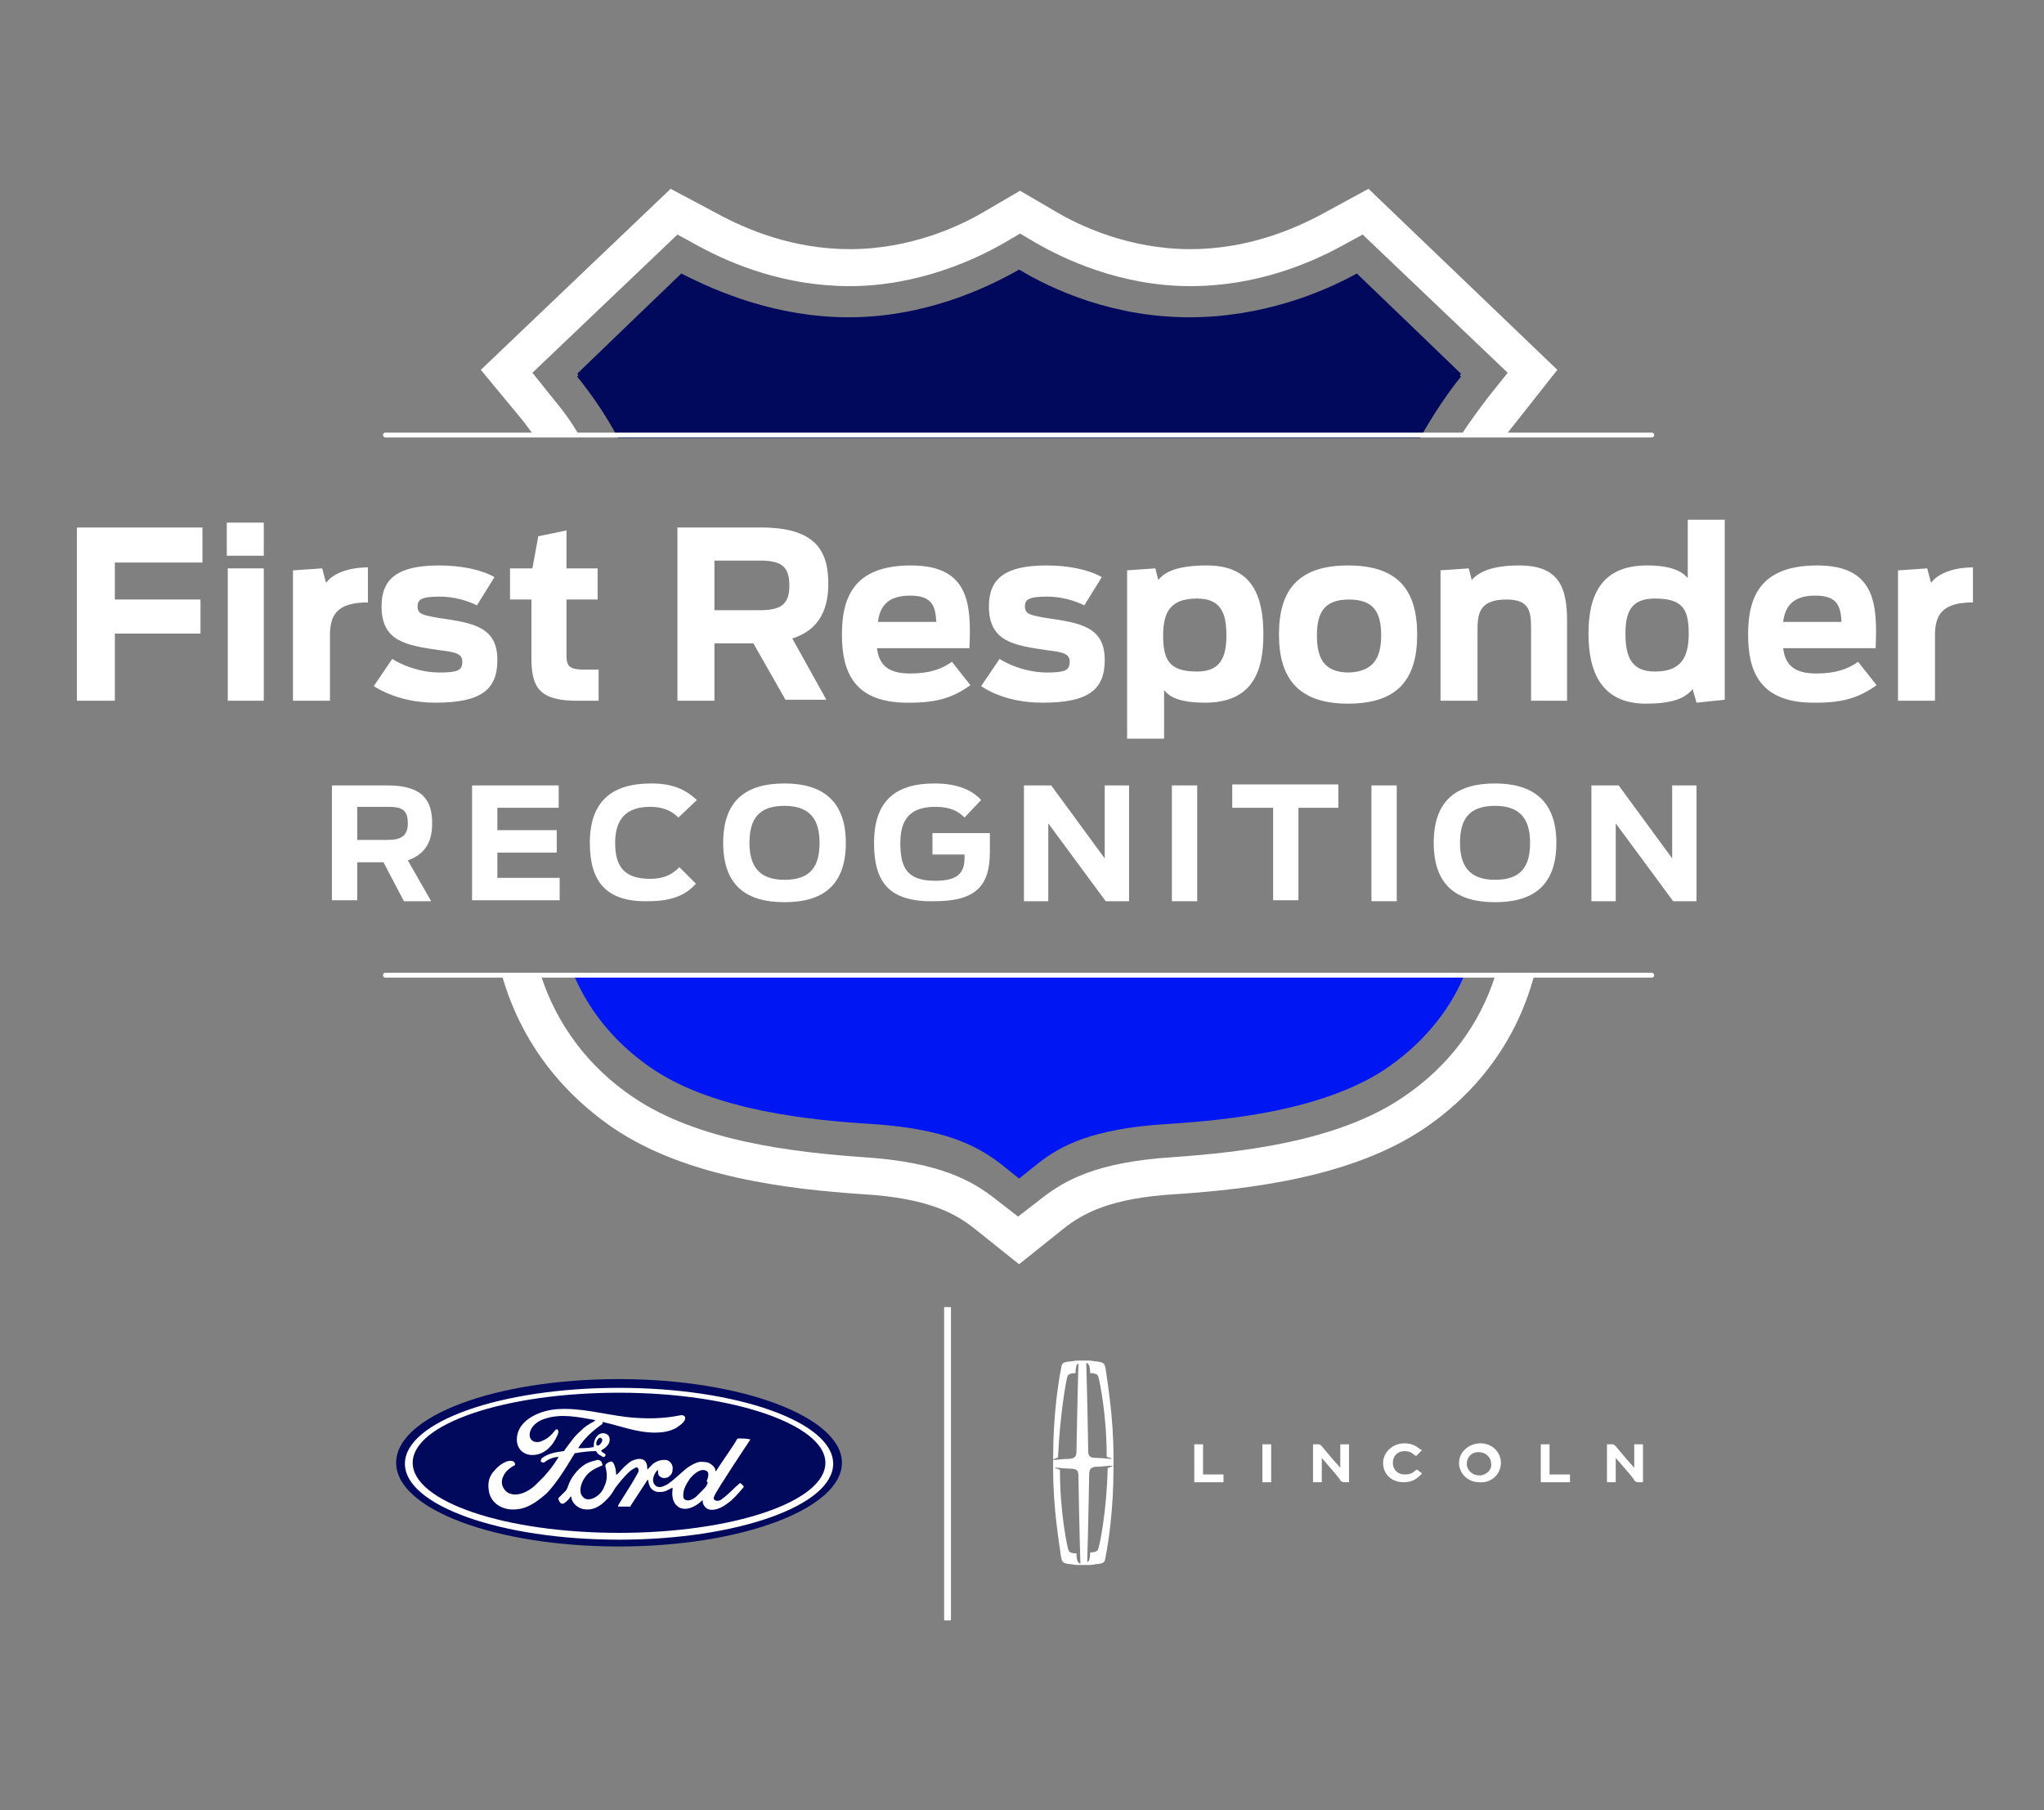 <svg xmlns="http://www.w3.org/2000/svg" xmlns:xlink="http://www.w3.org/1999/xlink" x="0px" y="0px" viewBox="0 0 210 186" style="enable-background:new 0 0 210 186;" xml:space="preserve"><rect x="0" y="0" width="210" height="186" fill="#808080" stroke="none"/><style type="text/css">	.st0{display:none;}	.st1{display:inline;fill:#00095B;}	.st2{display:inline;}	.st3{fill:#0017F4;}	.st4{fill:#00095B;}	.st5{fill:#FFFFFF;}	.st6{display:inline;fill:none;stroke:#FFFFFF;stroke-width:0.5;stroke-linecap:round;stroke-miterlimit:10;}	.st7{fill:none;stroke:#FFFFFF;stroke-width:0.5;stroke-linecap:round;stroke-miterlimit:10;}	.st8{fill:none;}	.st9{display:inline;fill:#FFFFFF;}	.st10{display:inline;fill:none;stroke:#FFFFFF;stroke-width:0.512;stroke-linecap:round;stroke-miterlimit:10;}</style><g id="Layer_3" class="st0">	<rect class="st1" width="210" height="186"></rect></g><g id="main_logo" class="st0">	<g class="st2">		<path class="st3" d="M105.3,158.7l0.9-0.3c0.2-0.1,15.4-5.2,30.6-16.5c4-3,7.6-6.1,10.9-9.4h-42.5L105.3,158.7L105.3,158.7z"></path>		<path class="st4" d="M104.3,158.3l1,0.3v-26.2H62.8c3.3,3.3,6.9,6.4,10.9,9.4C88.9,153.1,104.2,158.3,104.3,158.3z"></path>		<path class="st5" d="M81.6,151.2c13.3,8.2,23.7,11.4,23.7,11.4s10.4-3.2,23.7-11.4c6.6-4.1,14-9.4,20.6-16.1   c0.9-0.9,1.7-1.7,2.5-2.6h-4.4c-3.3,3.3-6.9,6.4-10.9,9.4c-15.2,11.3-30.5,16.4-30.6,16.5l-0.9,0.3l0,0l-1-0.3   c-0.2,0-15.4-5.2-30.6-16.5c-4-3-7.6-6.1-10.9-9.4h-4.4c0.8,0.9,1.7,1.8,2.5,2.6C67.7,141.8,75,147.1,81.6,151.2z"></path>		<path class="st5" d="M69.3,147.8c16,11.9,31.7,17.2,32.6,17.5l3.3,1.1l3.3-1.1c0.2-0.1,16.4-5.5,32.7-17.6   c6.4-4.7,11.9-9.9,16.5-15.3h-4.2c-1.1,1.2-2.2,2.3-3.3,3.4c-6.9,6.7-14.3,11.9-21.1,15.8c-13.5,7.9-24,10.8-24,10.8   s-10.5-2.9-24-10.8c-6.7-4-14.2-9.2-21.1-15.8c-1.1-1.1-2.2-2.2-3.3-3.4h-4.2C57.4,137.9,62.9,143.1,69.3,147.8z"></path>		<path class="st4" d="M81.3,151.7c13.5,7.9,24,10.8,24,10.8s-10.4-3.2-23.7-11.4c-6.6-4.1-14-9.4-20.6-16.1   c-0.9-0.9-1.7-1.7-2.5-2.6h-1.5c1.1,1.2,2.2,2.3,3.3,3.4C67.1,142.6,74.6,147.8,81.3,151.7z"></path>		<path class="st4" d="M129,151.2c-13.3,8.2-23.7,11.4-23.7,11.4s10.5-2.9,24-10.8c6.7-4,14.2-9.2,21.1-15.8   c1.1-1.1,2.2-2.2,3.3-3.4h-1.5c-0.8,0.9-1.7,1.8-2.5,2.6C142.9,141.8,135.6,147.1,129,151.2z"></path>		<path class="st3" d="M165.4,34.3c-19.7-4.2-40-6.3-60.1-6.3c0,0,0,0,0,0v18.8h62.6V34.8L165.4,34.3z"></path>		<path class="st4" d="M45.2,34.3l-2.4,0.5v11.9h62.6V28C85.1,28,64.9,30.1,45.2,34.3z"></path>		<path class="st5" d="M167,27.1c-20.2-4.3-41-6.5-61.7-6.5c-20.7,0-41.5,2.2-61.7,6.5l-8.3,1.8v17.9h3.5c0.1-9.3,0.2-14.9,0.2-14.9   s8.5-2.2,21.1-4.3c12.6-2.2,29.3-3.8,45.2-3.8c15.9,0,32.6,1.7,45.2,3.8c12.6,2.2,21.1,4.3,21.1,4.3s-8.6-1.9-21.2-3.7   c-12.6-1.8-29.3-3.2-45.1-3.2c-15.9,0-32.5,1.3-45.1,3.2C47.6,30,39,31.8,39,31.8s0.1,5.6,0.2,14.9h3.5V34.8l2.4-0.5   c19.7-4.2,40-6.3,60.1-6.3c0,0,0,0,0,0c20.2,0,40.4,2.1,60.1,6.3l2.4,0.5v11.9h3.5c0.1-9.3,0.2-14.9,0.2-14.9s0.1,5.6,0.2,14.9   h3.5V28.8L167,27.1z"></path>		<path class="st4" d="M105.3,25c15.9,0,32.5,1.3,45.1,3.2c12.6,1.8,21.2,3.7,21.2,3.7s-8.5-2.2-21.1-4.3   c-12.6-2.2-29.3-3.8-45.2-3.8c-15.9,0-32.7,1.7-45.2,3.8C47.5,29.6,39,31.8,39,31.8s8.6-1.9,21.2-3.7C72.8,26.3,89.4,25,105.3,25z   "></path>	</g>	<line class="st6" x1="25.7" y1="132.5" x2="184.9" y2="132.5"></line>	<line class="st6" x1="25.7" y1="46.6" x2="184.9" y2="46.6"></line>	<g class="st2">		<g>			<path class="st4" d="M105.3,52.9c-19.1,0-34.5,5.7-34.5,12.9c0,7.1,15.5,12.9,34.5,12.9c19,0,34.5-5.8,34.5-12.9    C139.8,58.6,124.3,52.9,105.3,52.9z"></path>		</g>		<path class="st5" d="M125.5,62.1c0-0.1,0-0.1-0.1-0.1c-0.5,0-1.2,0-1.7,0c-0.1,0-0.2,0-0.3,0.1c-0.2,0.4-2.6,4-3.1,4.7   c-0.1,0.1-0.2,0.1-0.2,0c0-0.4-0.4-0.9-1-1.1c-0.4-0.2-0.9-0.2-1.3-0.2c-0.8,0.1-1.5,0.5-2.1,1c-0.9,0.7-1.8,1.6-2.8,2.3   c-0.6,0.4-1.4,0.7-1.9,0.2c-0.5-0.4-0.4-1.4,0.3-2.2c0.1-0.1,0.2,0,0.2,0.1c-0.1,0.3,0,0.7,0.3,0.9c0.3,0.3,0.8,0.3,1.2,0.1   c0.5-0.2,0.7-0.7,0.8-1.2c0.1-0.8-0.5-1.5-1.2-1.5c-0.6,0-1.2,0.2-1.8,0.6c-0.3,0.2-0.4,0.4-0.7,0.8c-0.1,0.1-0.2,0.1-0.1,0   c0-1-0.4-1.5-1.2-1.6c-0.6,0-1.3,0.3-1.8,0.8c-0.6,0.5-1.1,1.1-1.6,1.7c-0.1,0.1-0.1,0.1-0.1-0.1c0-0.7-0.2-1.3-0.5-1.7   c-0.1-0.2-0.3-0.2-0.5-0.1c-0.1,0-0.4,0.2-0.6,0.4c-0.1,0.1-0.2,0.2-0.1,0.4c0.3,1,0.2,2.1-0.2,3c-0.4,0.9-1.1,1.6-1.9,1.9   c-0.5,0.2-1.1,0.1-1.5-0.4c-0.5-0.7-0.3-1.8,0.4-2.8c0.6-0.9,1.6-1.4,2.5-1.7c0.1,0,0.1-0.1,0.1-0.2c-0.1-0.2-0.1-0.4-0.2-0.5   c-0.1-0.2-0.3-0.3-0.6-0.2c-0.7,0.1-1.3,0.3-1.9,0.6c-1.6,0.8-2.3,2.5-2.7,3.3c-0.2,0.4-0.3,0.7-0.5,0.9c-0.2,0.3-0.6,0.6-1.1,1.1   c-0.1,0-0.1,0.1,0,0.2c0.1,0.1,0.4,0.5,0.4,0.6c0.1,0,0.2,0,0.2,0c0.4-0.3,0.9-0.7,1.1-1c0.1-0.1,0.2-0.1,0.2,0.1   c0.2,0.8,0.8,1.4,1.6,1.7c1.4,0.5,2.9-0.2,4-1.4c0.7-0.8,1-1.3,1.2-1.6c0.5-0.6,1.4-1.9,2.5-2.7c0.4-0.3,0.9-0.5,1.1-0.4   c0.2,0.1,0.3,0.4-0.1,1c-1.1,2-2.7,4.4-3,5c-0.1,0.1,0,0.2,0.1,0.2c0.6,0,1.2,0,1.7,0c0.1,0,0.1,0,0.2-0.1   c0.9-1.3,1.7-2.6,2.5-3.9c0-0.1,0.1,0,0.1,0c0,0.3,0.1,0.7,0.3,1c0.3,0.5,0.8,0.7,1.3,0.7c0.4,0,0.6-0.1,1-0.2   c0.4-0.1,0.6-0.3,0.9-0.5c0.1-0.1,0.2,0.1,0.1,0.1c-0.2,1.1,0,2.3,1.1,2.8c1.3,0.6,2.6-0.3,3.4-1c0.1-0.1,0.2-0.1,0.2,0.1   c0,0.3,0.2,0.7,0.4,0.9c0.7,0.7,2,0.4,3.4-0.6c0.9-0.7,1.8-1.6,2.6-2.6c0,0,0.1-0.1,0-0.2c-0.1-0.1-0.3-0.3-0.4-0.4   c-0.1,0-0.1,0-0.2,0c-0.8,0.8-1.6,1.7-2.7,2.5c-0.4,0.3-1,0.5-1.2,0.1c-0.1-0.1-0.1-0.3,0-0.6C120.2,70.2,125.3,62.5,125.5,62.1z    M118.9,68.5c0,0.1,0.1,0.1,0.2,0.1c0,0,0,0,0,0.1c-0.2,0.5-0.4,0.7-0.7,1.1c-0.2,0.4-0.5,0.7-0.9,0.9c-0.5,0.4-1.2,0.9-1.8,0.6   c-0.3-0.1-0.4-0.5-0.4-0.8c0-0.8,0.4-1.7,1.1-2.5c0.8-1,1.7-1.5,2.3-1.3c0.6,0.3,0.4,1,0.1,1.6C118.9,68.4,118.9,68.5,118.9,68.5z   "></path>		<path class="st5" d="M88.9,72.9c-1.9,0-3.5-1.1-3.7-3.2c-0.1-1.1,0.2-2.1,0.8-2.9c0.6-0.7,1.5-1.3,2.3-1.5c0.3,0,0.6,0,0.8,0.2   c0.2,0.3,0.2,0.6-0.1,0.7c-0.6,0.3-1.3,0.8-1.7,1.6c-0.3,0.6-0.4,1.3,0.1,2c0.8,1.1,2.9,1.2,4.8-0.6c0.5-0.4,0.9-0.9,1.4-1.4   c0.9-1,1.1-1.3,2.3-2.9c0,0,0,0,0-0.1c0,0,0,0-0.1,0c-0.8,0-1.4,0.2-2.1,0.7c-0.2,0.1-0.5,0.1-0.6-0.1c-0.1-0.2,0-0.5,0.2-0.6   c1-0.7,2.2-0.9,3.3-1.1c0,0,0.1,0,0.1-0.1c0.5-0.6,0.8-1.2,1.3-1.8c0.5-0.6,1.2-1.2,1.7-1.6c0.7-0.6,1.2-0.8,1.6-1.1   c0.1-0.1,0-0.1-0.1-0.1c-2.6-0.5-5.2-1.1-7.8-0.2c-1.8,0.7-2.5,2.1-2.2,3c0.3,0.7,1.1,0.8,2,0.4c0.7-0.3,1.3-0.9,1.8-1.6   c0.2-0.4,0.8-0.1,0.5,0.6c-0.7,1.8-2.2,3.2-3.9,3.2c-1.5,0-2.4-1-2.4-2.4c0-2.7,3-4.4,6.1-4.7c3.7-0.3,7.3,0.7,11,1.1   c2.8,0.3,5.6,0.4,8.4-0.3c0.3-0.1,0.6,0.1,0.6,0.5c0,0.5-0.4,1-1.4,1.5c-1.1,0.6-2.2,0.8-3.4,0.8c-2.8,0-5.5-1.1-8.2-1.7   c0,0.1,0,0.3-0.1,0.3c-1.5,1.1-2.9,2.2-3.8,3.8c0,0,0,0.1,0,0.1c0.8,0,1.5-0.1,2.2-0.1c0.1,0,0.1,0,0.1-0.1   c-0.1-0.5,0.1-1.2,0.6-1.6c0.5-0.4,1.1-0.5,1.5-0.2c0.5,0.4,0.4,1,0.2,1.5c-0.3,0.5-0.7,0.8-1.1,0.9c0,0-0.1,0-0.1,0.1   c0,0.1,0.6,0.4,0.6,0.5c0,0.1,0,0.2-0.1,0.3c-0.1,0.1-0.2,0.1-0.3,0.1c-0.1,0-0.2,0-0.3-0.1c-0.3-0.1-0.6-0.4-0.8-0.6   c-0.1-0.1-0.1-0.1-0.3-0.1c-0.8,0-2.1,0.2-2.9,0.3c-0.2,0-0.2,0.1-0.3,0.1c-1.3,2.2-2.8,4.6-4.4,6.2   C91.8,72.4,90.4,72.9,88.9,72.9z M101.8,63c0,0.1,0.1,0.1,0.1,0.1c0.3-0.1,0.5-0.3,0.7-0.5c0.2-0.2,0.2-0.5,0.1-0.7   c-0.1-0.1-0.4-0.1-0.5,0.1C101.9,62.3,101.8,62.7,101.8,63L101.8,63"></path>		<path class="st5" d="M105.3,77.6c-18.2,0-33-5.3-33-11.8c0-6.5,14.8-11.8,33-11.8c18.2,0,33,5.3,33,11.8   C138.3,72.3,123.5,77.6,105.3,77.6z M105.3,55c-17.6,0-31.9,4.9-31.9,10.8c0,5.9,14.3,10.8,31.9,10.8c17.6,0,31.9-4.9,31.9-10.8   C137.2,59.8,122.9,55,105.3,55z"></path>	</g>	<g class="st2">		<path class="st5" d="M45.8,96.7h-3.6v5.3h-3.5V85.9h7.8c5.1,0,6.3,2.2,6.3,5.3c0,2.2-0.7,4.3-3.4,5.1l3.2,5.7h-3.8L45.8,96.7z    M46.3,93.6c1.9,0,2.8-0.5,2.8-2.3c0-1.9-0.8-2.3-2.8-2.3h-4.1v4.6H46.3z"></path>		<path class="st5" d="M54,95.9c0-3.4,1.1-6.4,6.4-6.4c5.4,0,5.6,3.6,5.5,7.7h-8.6c0.2,1.5,0.9,2.3,3.1,2.3c1.9,0,3-0.5,3.9-1.1   l1.7,2.2c-1.6,1.2-3.1,1.7-5.6,1.7C55.1,102.3,54,99.3,54,95.9z M57.3,94.7h5.4c-0.1-1.4-0.4-2.4-2.5-2.4   C58.2,92.3,57.5,93.2,57.3,94.7z"></path>		<path class="st5" d="M67.4,95.9c0-3.6,1.2-6.4,6.4-6.4c2.2,0,3.9,0.7,5,2l-2.4,2.3c-0.5-0.5-1.2-1.1-2.6-1.1c-2.4,0-3,1.3-3,3.4   c0,2,0.5,3.4,3,3.4c1.2,0,1.9-0.4,2.8-1.2l2.2,2.1c-1.4,1.3-2.6,2-5.1,2C68.7,102.2,67.4,99.5,67.4,95.9z"></path>		<path class="st5" d="M79.7,95.9c0-4.1,1.8-6.4,6.4-6.4c4.6,0,6.4,2.3,6.4,6.4s-1.8,6.4-6.4,6.4C81.5,102.3,79.7,100,79.7,95.9z    M89.2,95.9c0-2.1-0.7-3.4-3-3.4c-2.4,0-3,1.3-3,3.4s0.6,3.4,3,3.4C88.5,99.3,89.2,98,89.2,95.9z"></path>		<path class="st5" d="M98.5,97.4c-0.1,0.1-0.1,0.3-0.1,0.4c0,0.6,0.4,0.7,2,0.7c5.1,0,6.4,0.8,6.4,3.4c0,3-2.1,4-6.7,4   c-4.7,0-6.4-0.5-6.4-3c0-1.4,0.7-2.4,2.4-2.8c-0.7-0.5-0.7-1.1-0.7-1.7c0-0.7,0.2-1.3,0.6-1.7c-1.1-0.6-1.6-1.6-1.6-3.1   c0-2.7,1.7-4.2,5.7-4.2c0.2,0,0.4,0,0.7,0l5.5-1.1V91h-1.8c0.8,0.5,1.4,1.2,1.4,2.6c0,2.7-1.7,3.9-5.8,3.9   C99.5,97.5,99,97.5,98.5,97.4z M103.3,102.1c0-0.9-0.7-1.1-3.1-1.1c-2.7,0-3.1,0.5-3.1,1.3c0,0.9,0.6,1.3,3.1,1.3   C102.7,103.6,103.3,103.1,103.3,102.1z M102.5,93.7c0-1.1-0.6-1.6-2.4-1.6c-1.8,0-2.4,0.5-2.4,1.6c0,1,0.6,1.6,2.4,1.6   C102,95.2,102.5,94.7,102.5,93.7z"></path>		<path class="st5" d="M108.8,89.9l2.6-0.2l0.3,1.1c0.7-0.7,1.8-1.3,4.5-1.3c3.7,0,4.4,2.1,4.4,5.1v7.4h-3.4v-6.8   c0-1.5-0.2-2.6-2.2-2.6c-2.4,0-2.8,1.1-2.8,2.7v6.6h-3.4V89.9z"></path>		<path class="st5" d="M123.4,85.5h3.4v3.1h-3.4V85.5z M123.4,89.7h3.4V102h-3.4V89.7z"></path>		<path class="st5" d="M128.8,89.7h2.2l0.6-3l2.6-0.5v3.5h2.9v2.9h-2.9v5.1c0,1,0.1,1.5,1.6,1.5h1.3v2.8c-0.5,0-1.4,0-2,0   c-3.3,0-4.3-1.1-4.3-3.9v-5.6h-2V89.7z"></path>		<path class="st5" d="M139.5,85.5h3.4v3.1h-3.4V85.5z M139.6,89.7h3.4V102h-3.4V89.7z"></path>		<path class="st5" d="M145.2,95.9c0-4.1,1.8-6.4,6.4-6.4c4.6,0,6.4,2.3,6.4,6.4s-1.8,6.4-6.4,6.4C147,102.3,145.2,100,145.2,95.9z    M154.6,95.9c0-2.1-0.7-3.4-3-3.4c-2.4,0-3,1.3-3,3.4s0.6,3.4,3,3.4C154,99.3,154.6,98,154.6,95.9z"></path>		<path class="st5" d="M160.1,89.9l2.6-0.2l0.3,1.1c0.7-0.7,1.8-1.3,4.5-1.3c3.7,0,4.4,2.1,4.4,5.1v7.4h-3.4v-6.8   c0-1.5-0.2-2.6-2.2-2.6c-2.4,0-2.8,1.1-2.8,2.7v6.6h-3.4V89.9z"></path>		<path class="st5" d="M51.6,109.2h7.7c4.9,0,6.4,2.1,6.4,5.4s-1.4,5.8-6.6,5.8h-4.1v4.9h-3.5V109.2z M59.3,117.3   c2,0,2.9-0.7,2.9-2.6c0-1.9-0.8-2.5-2.9-2.5h-4.2v5.1H59.3z"></path>		<path class="st5" d="M67.6,113.2l2.6-0.2l0.3,1.3c0.5-0.8,2-1.4,3.9-1.5v3.3c-2.9,0-3.5,1.2-3.5,3.1v6.1h-3.4V113.2z"></path>		<path class="st5" d="M75.5,119.1c0-4.1,1.8-6.4,6.4-6.4c4.6,0,6.4,2.3,6.4,6.4s-1.8,6.4-6.4,6.4C77.3,125.5,75.5,123.3,75.5,119.1   z M84.9,119.2c0-2.1-0.7-3.4-3-3.4c-2.4,0-3,1.3-3,3.4s0.6,3.4,3,3.4C84.3,122.6,84.9,121.3,84.9,119.2z"></path>		<path class="st5" d="M94.3,120.7c-0.1,0.1-0.1,0.3-0.1,0.4c0,0.6,0.4,0.7,2,0.7c5.1,0,6.4,0.8,6.4,3.4c0,3-2.1,4-6.7,4   c-4.7,0-6.4-0.5-6.4-3c0-1.4,0.7-2.4,2.4-2.8c-0.7-0.5-0.7-1.1-0.7-1.7c0-0.7,0.2-1.3,0.6-1.7c-1.1-0.6-1.6-1.7-1.6-3.1   c0-2.7,1.7-4.2,5.7-4.2c0.2,0,0.4,0,0.7,0l5.5-1.1v2.6h-1.8c0.8,0.5,1.4,1.2,1.4,2.6c0,2.7-1.7,3.9-5.8,3.9   C95.3,120.8,94.8,120.8,94.3,120.7z M99.1,125.4c0-0.9-0.7-1.1-3.1-1.1c-2.7,0-3.1,0.5-3.1,1.3c0,0.9,0.6,1.3,3.1,1.3   C98.5,126.8,99.1,126.3,99.1,125.4z M98.3,116.9c0-1.1-0.6-1.6-2.4-1.6c-1.8,0-2.4,0.5-2.4,1.6c0,1,0.6,1.6,2.4,1.6   C97.7,118.5,98.3,118,98.3,116.9z"></path>		<path class="st5" d="M104.6,113.2l2.6-0.2l0.3,1.3c0.5-0.8,2-1.4,3.9-1.5v3.3c-2.9,0-3.5,1.2-3.5,3.1v6.1h-3.4V113.2z"></path>		<path class="st5" d="M112.1,121.7c0-3.5,2.4-4.3,7.9-4.3h0.5c0-1.1-0.3-1.7-2.4-1.7c-1.5,0-2.8,0.5-3.6,1l-1.7-2.5   c0.9-0.6,3-1.5,5.6-1.5c4.4,0,5.3,1.4,5.3,4.9v3.7c0,1,0.1,1.1,1.1,1.1v2.8c-0.2,0.1-0.7,0.1-1.4,0.1c-1.3,0-1.9-0.3-2.3-1.2   c-0.6,0.8-2,1.4-4.3,1.4C112.9,125.5,112.1,123.9,112.1,121.7z M120.5,120.2v-0.5h-0.3c-4.3,0-4.9,0.3-4.9,1.7   c0,0.9,0.5,1.3,2.1,1.3C119.5,122.8,120.5,122,120.5,120.2z"></path>		<path class="st5" d="M126.9,113.2l2.6-0.2l0.3,1.1c0.5-0.7,1.8-1.3,4.3-1.3c2.7,0,3.2,0.6,3.6,1.4c0.6-0.8,2-1.4,4.6-1.4   c3.7,0,4.3,2.1,4.3,5.1v7.4h-3.4v-6.8c0-1.5,0-2.6-2.1-2.6c-2.4,0-2.6,1.1-2.6,2.7v6.6H135v-6.8c0-1.5,0-2.6-2.1-2.6   c-2.4,0-2.6,1.1-2.6,2.7v6.6h-3.4V113.2z"></path>		<path class="st5" d="M148.1,124l1.7-2.5c1.3,0.8,3,1.3,4.3,1.3c1.7,0,2.2-0.2,2.2-1c0-0.7-0.5-0.9-2.2-1.1c-3-0.4-5.4-0.8-5.4-4.1   c0-2.5,1.5-3.8,5.4-3.8c2,0,3.9,0.4,5.2,1.1l-1.6,2.6c-0.9-0.5-2.2-0.8-3.5-0.8c-1.7,0-2.1,0.3-2.1,0.9c0,0.7,0.4,0.8,2,1.1   c3.1,0.4,5.4,0.8,5.4,3.9c0,2.8-1.5,4-5.8,4C151.8,125.5,149.7,125.1,148.1,124z"></path>	</g></g><g id="first_responder">	<g>		<g>			<path class="st4" d="M63.6,141.7c-12.7,0-22.9,3.8-22.9,8.6c0,4.8,10.3,8.6,22.9,8.6c12.6,0,22.9-3.9,22.9-8.6    C86.5,145.6,76.2,141.7,63.6,141.7z"></path>		</g>		<path class="st5" d="M77.1,147.9C77.1,147.8,77.1,147.8,77.1,147.9c-0.4-0.1-0.9-0.1-1.2-0.1c-0.1,0-0.1,0-0.2,0.1   c-0.1,0.3-1.8,2.7-2.1,3.2c-0.1,0.1-0.1,0.1-0.1,0c0-0.3-0.3-0.6-0.7-0.8c-0.3-0.1-0.6-0.1-0.9-0.1c-0.5,0.1-1,0.4-1.4,0.7   c-0.6,0.5-1.2,1.1-1.9,1.6c-0.4,0.2-0.9,0.5-1.3,0.1c-0.3-0.3-0.3-0.9,0.2-1.5c0.1-0.1,0.1,0,0.1,0c0,0.2,0,0.5,0.2,0.6   c0.2,0.2,0.5,0.2,0.8,0.1c0.3-0.2,0.5-0.4,0.5-0.8c0.1-0.5-0.3-1-0.8-1c-0.4,0-0.8,0.1-1.2,0.4c-0.2,0.2-0.3,0.3-0.5,0.5   c0,0.1-0.1,0.1-0.1,0c0-0.7-0.3-1-0.8-1c-0.4,0-0.9,0.2-1.2,0.5c-0.4,0.3-0.7,0.7-1.1,1.1c0,0-0.1,0-0.1,0c0-0.4-0.1-0.9-0.3-1.2   c-0.1-0.1-0.2-0.2-0.3-0.1c-0.1,0-0.3,0.1-0.4,0.2c-0.1,0.1-0.1,0.1-0.1,0.3c0.2,0.7,0.2,1.4-0.1,2c-0.2,0.6-0.7,1.1-1.3,1.3   c-0.4,0.1-0.7,0.1-1-0.3c-0.3-0.4-0.2-1.2,0.3-1.9c0.4-0.6,1-0.9,1.7-1.2c0.1,0,0.1-0.1,0.1-0.1c0-0.1-0.1-0.2-0.1-0.3   c-0.1-0.1-0.2-0.2-0.4-0.2c-0.4,0.1-0.8,0.2-1.2,0.4c-1,0.6-1.6,1.6-1.8,2.2c-0.1,0.3-0.2,0.5-0.3,0.6c-0.2,0.2-0.4,0.4-0.7,0.7   c0,0-0.1,0.1,0,0.2c0,0.1,0.2,0.4,0.3,0.4c0.1,0,0.1,0,0.2,0c0.3-0.2,0.6-0.5,0.7-0.7c0.1-0.1,0.1,0,0.1,0.1   c0.1,0.5,0.5,0.9,1,1.1c1,0.3,1.9-0.1,2.7-1c0.5-0.5,0.6-0.8,0.8-1.1c0.3-0.4,0.9-1.2,1.6-1.8c0.3-0.2,0.6-0.4,0.7-0.3   c0.1,0.1,0.2,0.3,0,0.6c-0.7,1.3-1.8,2.9-2,3.3c0,0.1,0,0.1,0.1,0.1c0.4,0,0.8,0,1.1,0c0.1,0,0.1,0,0.1-0.1   c0.6-0.9,1.1-1.7,1.7-2.6c0-0.1,0.1,0,0.1,0c0,0.2,0.1,0.5,0.2,0.7c0.2,0.3,0.5,0.5,0.9,0.5c0.3,0,0.4,0,0.7-0.1   c0.2-0.1,0.4-0.2,0.6-0.3c0.1-0.1,0.1,0,0.1,0.1c-0.1,0.7,0,1.5,0.7,1.9c0.8,0.4,1.8-0.2,2.3-0.7c0.1-0.1,0.1,0,0.1,0.1   c0,0.2,0.1,0.4,0.3,0.6c0.4,0.4,1.3,0.3,2.2-0.4c0.6-0.4,1.2-1.1,1.7-1.7c0,0,0-0.1,0-0.1c-0.1-0.1-0.2-0.2-0.3-0.3   c0,0-0.1,0-0.1,0c-0.6,0.5-1.1,1.1-1.8,1.6c-0.2,0.2-0.6,0.3-0.8,0.1c-0.1-0.1-0.1-0.2,0-0.4C73.5,153.3,76.9,148.2,77.1,147.9z    M72.6,152.2c0,0,0.1,0.1,0.1,0.1c0,0,0,0,0,0.1c-0.1,0.3-0.3,0.5-0.5,0.7c-0.2,0.2-0.4,0.4-0.6,0.6c-0.3,0.3-0.8,0.6-1.2,0.4   c-0.2-0.1-0.2-0.3-0.2-0.5c0-0.6,0.3-1.1,0.7-1.7c0.6-0.7,1.2-1,1.6-0.8C72.9,151.2,72.8,151.7,72.6,152.2   C72.6,152.1,72.6,152.1,72.6,152.2z"></path>		<path class="st5" d="M52.7,155.1c-1.3,0-2.4-0.8-2.5-2.1c-0.1-0.7,0.1-1.4,0.6-1.9c0.4-0.5,1-0.9,1.5-1c0.2,0,0.4,0,0.5,0.1   c0.2,0.2,0.1,0.4,0,0.4c-0.4,0.2-0.9,0.6-1.1,1.1c-0.2,0.4-0.2,0.9,0.1,1.3c0.5,0.8,1.9,0.8,3.2-0.4c0.3-0.3,0.6-0.6,0.9-0.9   c0.6-0.7,0.8-0.9,1.5-2c0,0,0,0,0,0c0,0,0,0,0,0c-0.5,0-1,0.2-1.4,0.5c-0.1,0.1-0.3,0.1-0.4,0c-0.1-0.1,0-0.3,0.1-0.4   c0.7-0.5,1.5-0.6,2.2-0.7c0,0,0.1,0,0.1-0.1c0.3-0.4,0.6-0.8,0.9-1.2c0.3-0.4,0.8-0.8,1.1-1.1c0.5-0.4,0.8-0.5,1.1-0.7   c0.1,0,0-0.1,0-0.1c-1.7-0.3-3.5-0.7-5.2-0.1c-1.2,0.4-1.7,1.4-1.4,2c0.2,0.4,0.8,0.5,1.3,0.2c0.5-0.2,0.9-0.6,1.2-1   c0.2-0.3,0.5-0.1,0.3,0.4c-0.5,1.2-1.4,2.1-2.6,2.1c-1,0-1.6-0.7-1.6-1.6c0-1.8,2-2.9,4-3.1c2.5-0.2,4.8,0.5,7.3,0.8   c1.9,0.2,3.7,0.2,5.6-0.2c0.2,0,0.4,0.1,0.4,0.3c0,0.3-0.3,0.6-0.9,1c-0.7,0.4-1.5,0.5-2.2,0.5c-1.9,0-3.6-0.7-5.4-1.1   c0,0.1,0,0.2,0,0.2c-1,0.7-1.9,1.5-2.5,2.5c0,0,0,0,0,0c0.5,0,1,0,1.5-0.1c0.1,0,0.1,0,0.1-0.1c0-0.4,0.1-0.8,0.4-1.1   c0.3-0.3,0.7-0.3,1-0.1c0.3,0.2,0.3,0.7,0.1,1c-0.2,0.3-0.5,0.5-0.7,0.6c0,0-0.1,0,0,0.1c0,0.1,0.4,0.3,0.4,0.3c0,0.1,0,0.1,0,0.2   c0,0-0.1,0.1-0.2,0.1c-0.1,0-0.1,0-0.2-0.1c-0.2-0.1-0.4-0.2-0.5-0.4c0-0.1-0.1-0.1-0.2-0.1c-0.5,0-1.4,0.1-1.9,0.2   c-0.1,0-0.2,0-0.2,0.1c-0.9,1.5-1.9,3.1-2.9,4.1C54.6,154.8,53.7,155.1,52.7,155.1z M61.3,148.5C61.3,148.6,61.3,148.6,61.3,148.5   c0.2,0.1,0.4-0.1,0.5-0.3c0.1-0.1,0.1-0.4,0-0.4c-0.1-0.1-0.2-0.1-0.3,0C61.3,148,61.2,148.3,61.3,148.5L61.3,148.5"></path>		<path class="st5" d="M63.6,158.2c-12.1,0-22-3.5-22-7.8c0-4.3,9.8-7.8,22-7.8c12.1,0,22,3.5,22,7.8   C85.6,154.7,75.7,158.2,63.6,158.2z M63.6,143.1c-11.7,0-21.2,3.2-21.2,7.2c0,4,9.5,7.2,21.2,7.2c11.7,0,21.2-3.2,21.2-7.2   C84.8,146.4,75.3,143.1,63.6,143.1z"></path>	</g>	<rect x="97" y="134.3" class="st5" width="0.7" height="32.2"></rect>	<g>		<path class="st5" d="M137.7,148.4l0,2.4l-0.1-0.1c-0.9-1-1.8-2.1-1.8-2.1l0,0c-0.1-0.1-0.2-0.2-0.3-0.2h-0.6l0,3.9l0.9,0l0-2.5   c1.3,1.5,1.9,2.2,1.9,2.3c0.1,0.1,0.2,0.2,0.4,0.2h0.5l0-3.9H137.7z"></path>		<path class="st5" d="M167.9,148.4l0,2.4l-0.1-0.1c-0.9-1-1.8-2.1-1.8-2.1l0,0c-0.1-0.1-0.2-0.2-0.3-0.2h-0.6l0,3.9h0.9l0-2.5   c1.4,1.6,1.9,2.2,1.9,2.3c0.1,0.1,0.2,0.2,0.4,0.2h0.5l0-3.9H167.9z"></path>		<rect x="129.7" y="148.4" class="st5" width="0.9" height="3.9"></rect>		<path class="st5" d="M154.2,150.3c0-1.1-0.9-2-2.1-2c-1.2,0-2.2,0.9-2.2,2c0,1.1,0.9,2,2.1,2C153.2,152.4,154.2,151.5,154.2,150.3   C154.2,150.3,154.2,150.3,154.2,150.3 M152,151.6c-0.7,0-1.3-0.5-1.3-1.2c0-0.7,0.5-1.2,1.2-1.2c0.7,0,1.3,0.5,1.3,1.2   C153.3,151,152.7,151.6,152,151.6"></path>		<polygon class="st5" points="159.2,151.5 159.2,148.4 158.3,148.4 158.3,152.3 161.3,152.3 161.3,151.5   "></polygon>		<polygon class="st5" points="125.7,152.3 122.7,152.3 122.7,148.4 123.6,148.4 123.6,151.5 125.7,151.5   "></polygon>		<path class="st5" d="M145.6,151l-0.2,0.1c-0.3,0.3-0.6,0.4-1.1,0.4c-0.7,0-1.2-0.5-1.2-1.2c0-0.7,0.5-1.2,1.2-1.2   c0.4,0,0.7,0.1,1,0.4l0.2,0.1l0.6-0.6l-0.2-0.1c-0.4-0.3-0.8-0.6-1.6-0.6c-1.2,0-2.2,0.9-2.2,2c0,1.2,0.9,2,2.1,2   c0.8,0,1.3-0.3,1.7-0.7l0.2-0.2L145.6,151z"></path>		<path class="st5" d="M114.4,150.3c0-0.4,0-0.4,0-0.6v0c0-4.1-0.6-7.5-0.8-9c-0.1-0.6-0.2-0.7-0.8-0.8c-0.3,0-0.6-0.1-0.9-0.1v0h0   c-0.3,0-0.6,0-0.6,0s-0.3,0-0.6,0v0v0c-0.3,0-0.6,0.1-0.9,0.1c-0.7,0.1-0.7,0.2-0.8,0.8c-0.3,1.5-0.8,4.9-0.8,9c0,0,0,0,0,0   c0,0.2,0,0.1,0,0.6c0,0.4,0,0.4,0,0.6c0,0,0,0,0,0c0,4.1,0.6,7.5,0.8,9c0.1,0.6,0.2,0.7,0.8,0.8c0.3,0,0.6,0.1,0.8,0.1   c0,0,0,0,0,0c0.3,0,0.7,0,0.7,0s0.4,0,0.7,0c0,0,0,0,0,0c0.3,0,0.5-0.1,0.8-0.1c0.7-0.1,0.7-0.2,0.8-0.8c0.3-1.5,0.8-4.9,0.8-9v0   C114.4,150.8,114.4,150.8,114.4,150.3 M111.9,140.3c0.1,0.4,0.1,0.5,0.1,0.7c0,0.1,0,0.1,0.1,0.1v0c0.1,0,0.1,0,0.2,0   c0.4,0.1,0.5,0.1,0.6,0.6c0.1,0.4,0.8,3.7,0.8,7.9h0c0,0,0,0,0,0c0,0.1,0,0.1,0.1,0.1c0.1,0.1,0.2,0.1,0.3,0.1c0,0,0.1,0,0.1,0.1   c-0.3,0-1-0.1-1.5-0.1c-0.9,0-0.9-0.3-0.9-0.9c0-0.3-0.1-5.6-0.2-8.9C111.9,140.2,111.9,140.3,111.9,140.3 M109.6,141.7   c0.1-0.5,0.2-0.5,0.6-0.6c0.1,0,0.1,0,0.2,0v0c0.1,0,0.1,0,0.1-0.1c0-0.2,0-0.3,0.1-0.7c0,0,0-0.1,0.2-0.2   c-0.1,3.3-0.2,8.6-0.2,8.9c0,0.6-0.1,0.9-0.9,0.9c-0.4,0-1.1,0.1-1.5,0.1c0-0.1,0.1-0.1,0.1-0.1c0.1,0,0.2-0.1,0.3-0.1   c0.1,0,0.1-0.1,0.1-0.1c0,0,0,0,0,0h0C108.9,145.4,109.5,142.1,109.6,141.7 M110.7,160.4c-0.1-0.4-0.1-0.5-0.1-0.7   c0-0.1,0-0.1-0.1-0.1v0c-0.1,0-0.1,0-0.2,0c-0.4-0.1-0.5-0.1-0.6-0.6c-0.1-0.4-0.8-3.7-0.8-7.9l0,0c0,0,0,0,0,0   c0-0.1,0-0.1-0.1-0.1c-0.1-0.1-0.2-0.1-0.3-0.1c0,0-0.1,0-0.1-0.1c0.4,0,1,0.1,1.5,0.1c0.9,0,0.9,0.3,0.9,0.9   c0,0.3,0.1,5.6,0.2,8.9C110.7,160.5,110.7,160.4,110.7,160.4 M112.9,158.9c-0.1,0.5-0.2,0.5-0.6,0.6c-0.1,0-0.1,0-0.2,0v0   c-0.1,0-0.1,0-0.1,0.1c0,0.2,0,0.3-0.1,0.7c0,0,0,0.1-0.2,0.2c0.1-3.3,0.2-8.6,0.2-8.9c0-0.6,0.1-0.9,0.9-0.9c0.4,0,1-0.1,1.5-0.1   c0,0.1-0.1,0.1-0.1,0.1c-0.1,0-0.2,0.1-0.3,0.1c-0.1,0-0.1,0.1-0.1,0.1c0,0,0,0,0,0l0,0C113.7,155.3,113,158.6,112.9,158.9"></path>	</g>	<g>		<path class="st5" d="M7.9,54.2h12.9v3.6h-9v3.8h8.8v3.5h-8.8V72H7.9V54.2z"></path>		<path class="st5" d="M23.3,53.7h3.8v3.4h-3.8V53.7z M23.4,58.4h3.7V72h-3.7V58.4z"></path>		<path class="st5" d="M30.2,58.6l2.9-0.2l0.4,1.5c0.6-0.9,2.2-1.6,4.3-1.6v3.6c-3.2,0-3.9,1.3-3.9,3.4V72h-3.8V58.6z"></path>		<path class="st5" d="M38.4,70.5l1.9-2.8c1.4,0.9,3.3,1.4,4.8,1.4c1.9,0,2.4-0.2,2.4-1.1c0-0.8-0.6-1-2.4-1.2   c-3.4-0.5-5.9-0.9-5.9-4.5c0-2.8,1.6-4.2,5.9-4.2c2.2,0,4.3,0.4,5.7,1.2l-1.8,2.9c-1-0.5-2.4-0.9-3.8-0.9c-1.9,0-2.3,0.3-2.3,1   c0,0.8,0.5,0.9,2.2,1.2c3.5,0.5,6,0.9,6,4.3c0,3.1-1.7,4.4-6.4,4.4C42.6,72.2,40.3,71.7,38.4,70.5z"></path>		<path class="st5" d="M52.3,58.4h2.4l0.6-3.3l2.9-0.6v3.9h3.2v3.2h-3.2v5.6c0,1.1,0.1,1.6,1.8,1.6h1.5V72c-0.6,0-1.6,0-2.2,0   c-3.7,0-4.7-1.2-4.7-4.3v-6.1h-2.2V58.4z"></path>		<path class="st5" d="M77.4,66.1h-4V72h-3.8V54.2h8.6c5.6,0,6.9,2.4,6.9,5.8c0,2.4-0.8,4.7-3.7,5.6l3.5,6.3h-4.2L77.4,66.1z    M78,62.7c2.1,0,3.1-0.5,3.1-2.5c0-2.1-0.9-2.6-3.1-2.6h-4.6v5.1H78z"></path>		<path class="st5" d="M86.5,65.2c0-3.8,1.2-7.1,7.1-7.1c6,0,6.2,4,6,8.5h-9.5c0.2,1.6,1,2.6,3.4,2.6c2.1,0,3.3-0.5,4.3-1.2l1.9,2.4   c-1.8,1.3-3.5,1.8-6.2,1.8C87.7,72.3,86.5,69,86.5,65.2z M90.2,63.9h6c-0.1-1.6-0.4-2.7-2.7-2.7C91.2,61.2,90.4,62.3,90.2,63.9z"></path>		<path class="st5" d="M100.8,70.5l1.9-2.8c1.4,0.9,3.3,1.4,4.8,1.4c1.9,0,2.4-0.2,2.4-1.1c0-0.8-0.6-1-2.4-1.2   c-3.4-0.5-5.9-0.9-5.9-4.5c0-2.8,1.6-4.2,5.9-4.2c2.2,0,4.3,0.4,5.7,1.2l-1.8,2.9c-1-0.5-2.4-0.9-3.8-0.9c-1.9,0-2.3,0.3-2.3,1   c0,0.8,0.5,0.9,2.2,1.2c3.5,0.5,6,0.9,6,4.3c0,3.1-1.7,4.4-6.4,4.4C104.9,72.2,102.6,71.7,100.8,70.5z"></path>		<path class="st5" d="M115.8,58.6l2.9-0.2l0.3,1.2c0.7-0.9,2.1-1.5,5-1.5c4.7,0,5.8,3.2,5.8,7.1c0,3.9-1.2,7-6,7   c-2.4,0-3.6-0.5-4.2-1.3v5h-3.8V58.6z M126,65.3c0-2.2-0.5-3.8-3-3.8c-2.6,0-3.5,1.2-3.5,3.8c0,2.6,0.7,3.7,3.5,3.7   C125.4,69,126,67.5,126,65.3z"></path>		<path class="st5" d="M131.4,65.2c0-4.6,2-7.1,7.1-7.1c5.1,0,7.1,2.5,7.1,7.1c0,4.6-2,7.1-7.1,7.1   C133.4,72.3,131.4,69.7,131.4,65.2z M141.9,65.3c0-2.3-0.7-3.7-3.3-3.7c-2.6,0-3.3,1.4-3.3,3.7s0.7,3.8,3.3,3.8   C141.1,69,141.9,67.6,141.9,65.3z"></path>		<path class="st5" d="M148,58.6l2.9-0.2l0.3,1.2c0.7-0.8,2-1.5,4.9-1.5c4.1,0,4.9,2.3,4.9,5.7V72h-3.7v-7.5c0-1.7-0.2-2.9-2.5-2.9   c-2.6,0-3,1.2-3,3V72H148V58.6z"></path>		<path class="st5" d="M163.2,65.1c0-3.9,1.3-7,6-7c2.5,0,3.6,0.6,4.2,1.3v-6h3.8v18.5l-2.9,0.3l-0.4-1.4c-0.8,1-2.2,1.5-4.8,1.5   C164.5,72.3,163.2,69,163.2,65.1z M173.5,65.1c0-2.6-0.7-3.6-3.5-3.6c-2.5,0-3,1.5-3,3.6c0,2.2,0.5,3.9,3,3.9   C172.6,69,173.5,67.7,173.5,65.1z"></path>		<path class="st5" d="M179.6,65.2c0-3.8,1.2-7.1,7.1-7.1c6,0,6.2,4,6,8.5h-9.5c0.2,1.6,1,2.6,3.4,2.6c2.1,0,3.3-0.5,4.3-1.2   l1.9,2.4c-1.8,1.3-3.5,1.8-6.2,1.8C180.8,72.3,179.6,69,179.6,65.2z M183.2,63.9h6c-0.1-1.6-0.4-2.7-2.7-2.7   C184.2,61.2,183.4,62.3,183.2,63.9z"></path>		<path class="st5" d="M195.1,58.6l2.9-0.2l0.4,1.5c0.6-0.9,2.2-1.6,4.3-1.6v3.6c-3.2,0-3.9,1.3-3.9,3.4V72h-3.8V58.6z"></path>	</g>	<g>		<path class="st3" d="M67.3,110c6.3,4.1,15.8,5.1,22.4,5.5c7.4,0.5,10.6,2.2,13,4l2,1.6l2-1.6c2.3-1.8,5.5-3.5,13-4   c6.6-0.4,16-1.4,22.4-5.5c3.8-2.5,6.7-5.9,8.3-9.7H59C60.7,104.2,63.5,107.5,67.3,110z"></path>		<path class="st5" d="M63,115.9c7.5,5.1,18.2,6.3,25.6,6.8c6.8,0.4,9.6,2,11.6,3.6l4.5,3.6l4.5-3.6c2-1.6,4.8-3.2,11.6-3.6   c7.4-0.5,18.1-1.7,25.6-6.8c5.7-3.9,9.5-9.3,11.2-15.6h-4c-1.6,5-4.8,9.3-9.4,12.4c-6.7,4.6-16.7,5.7-23.7,6.2   c-7.9,0.5-11.2,2.4-13.7,4.4l-2.2,1.7l-2.2-1.7c-2.5-2-5.9-3.9-13.7-4.4c-7-0.5-17-1.6-23.7-6.2c-4.6-3.1-7.8-7.5-9.4-12.4h-4   C53.4,106.6,57.3,112,63,115.9z"></path>	</g>	<g>		<path class="st4" d="M139.4,28.4c-3.6,2-9.8,4.5-17.2,4.5c-7.8,0-14-2.8-17.5-4.9c-3.5,2-9.8,4.9-17.5,4.9   c-7.4,0-13.5-2.6-17.2-4.5c-2.9,2.8-7.3,7-10.7,10.3c1.3,1.6,2.8,3.7,4.2,6.3h82.4c1.4-2.5,2.9-4.7,4.2-6.3   C146.7,35.3,142.3,31.1,139.4,28.4z"></path>		<path class="st5" d="M160,38l-19.4-18.6l-4.6,2.5c-3.1,1.7-7.9,3.7-13.7,3.7c-6.3,0-11.4-2.4-13.9-3.9l-3.6-2.1l-3.6,2.1   c-2.5,1.5-7.6,3.9-13.9,3.9c-5.8,0-10.6-2-13.7-3.7l-4.7-2.5L49.4,38l4.3,5.2c0.4,0.5,0.8,1.1,1.3,1.7h4.6   c-0.9-1.6-1.9-2.9-2.9-4.1l-2-2.5l14.9-14.2l2.2,1.2c3.5,1.9,8.9,4.1,15.5,4.1c7.1,0,13-2.8,15.8-4.4l1.7-1l1.7,1   c2.8,1.6,8.6,4.4,15.8,4.4c6.6,0,12-2.2,15.5-4.1l2.2-1.2l14.9,14.2l-2,2.5c-0.9,1.2-1.9,2.5-2.9,4.1h4.6c0.4-0.6,0.9-1.2,1.3-1.7   L160,38z"></path>	</g>	<line class="st7" x1="39.6" y1="100.2" x2="169.7" y2="100.2"></line>	<g>		<path class="st4" d="M150.1,38.4c-3.4-3.3-7.8-7.5-10.7-10.3c-3.6,2-9.8,4.5-17.2,4.5c-7.8,0-14-2.8-17.5-4.9   c-3.5,2-9.8,4.9-17.5,4.9c-7.4,0-13.5-2.6-17.2-4.5c-2.9,2.8-7.3,7-10.7,10.3c1.3,1.6,2.9,3.8,4.3,6.4h82.3   C147.2,42.3,148.8,40.1,150.1,38.4z"></path>	</g>	<g>		<path class="st5" d="M39.4,88.6h-2.7v3.9h-2.6V80.7h5.7c3.7,0,4.6,1.6,4.6,3.9c0,1.6-0.5,3.1-2.5,3.8l2.4,4.2h-2.8L39.4,88.6z    M39.8,86.3c1.4,0,2.1-0.4,2.1-1.7c0-1.4-0.6-1.7-2.1-1.7h-3.1v3.4H39.8z"></path>		<path class="st5" d="M48.5,80.7h8.9V83h-6.3v2.3h6.1v2.3h-6.1v2.6h6.4v2.3h-9V80.7z"></path>		<path class="st5" d="M60.6,86.6c0-4.3,2.3-6.1,6.3-6.1c2.2,0,3.5,0.6,4.7,1.7L69.7,84c-0.7-0.7-1.6-1.1-2.9-1.1   c-2.5,0-3.6,1.3-3.6,3.7c0,2.4,0.9,3.7,3.6,3.7c1.5,0,2.3-0.5,3-1.2l1.7,1.7c-0.9,1-2.2,1.8-4.9,1.8   C62.2,92.7,60.6,90.5,60.6,86.6z"></path>		<path class="st5" d="M74.3,86.6c0-4.5,2.5-6.1,6.3-6.1c3.8,0,6.3,1.7,6.3,6.1c0,4.5-2.5,6.1-6.3,6.1   C76.8,92.7,74.3,91.1,74.3,86.6z M84.2,86.6c0-2.3-0.9-3.8-3.6-3.8c-2.7,0-3.6,1.4-3.6,3.8c0,2.3,0.9,3.8,3.6,3.8   C83.3,90.4,84.2,89,84.2,86.6z"></path>		<path class="st5" d="M89.8,86.6c0-4.3,2.2-6.1,6.2-6.1c2.4,0,3.9,0.7,4.8,1.7L99.1,84c-0.6-0.6-1.4-1.1-3-1.1   c-2.6,0-3.6,1.3-3.6,3.7c0,2.6,0.7,3.9,3.6,3.9c2.3,0,3-0.8,3-2.4v-0.3h-3.3v-2.2h5.9v1.9c0,3.4-1.3,5.1-5.7,5.1   C91.2,92.7,89.8,90.5,89.8,86.6z"></path>		<path class="st5" d="M105.2,80.7h2.8l5.5,7.5v-7.5h2.5v11.9h-2.4l-5.9-8v8h-2.5V80.7z"></path>		<path class="st5" d="M120.4,80.7h2.6v11.9h-2.6V80.7z"></path>		<path class="st5" d="M130.7,83h-4.1v-2.4h10.9V83h-4.1v9.5h-2.6V83z"></path>		<path class="st5" d="M140.9,80.7h2.6v11.9h-2.6V80.7z"></path>		<path class="st5" d="M147.3,86.6c0-4.5,2.5-6.1,6.3-6.1s6.3,1.7,6.3,6.1c0,4.5-2.5,6.1-6.3,6.1S147.3,91.1,147.3,86.6z    M157.2,86.6c0-2.3-0.9-3.8-3.6-3.8c-2.7,0-3.6,1.4-3.6,3.8c0,2.3,0.9,3.8,3.6,3.8C156.3,90.4,157.2,89,157.2,86.6z"></path>		<path class="st5" d="M163.5,80.7h2.8l5.5,7.5v-7.5h2.5v11.9h-2.4l-5.9-8v8h-2.5V80.7z"></path>	</g>	<line class="st7" x1="39.6" y1="44.7" x2="169.7" y2="44.7"></line></g><g id="farm_bureau" class="st0">	<g class="st2">		<g>			<g>				<path class="st4" d="M104.3,144.8c-16,0-28.9,4.8-28.9,10.8c0,6,13,10.8,28.9,10.8c15.9,0,28.9-4.9,28.9-10.8     C133.2,149.6,120.2,144.8,104.3,144.8z"></path>			</g>			<path class="st5" d="M121.3,152.5c0-0.1,0-0.1-0.1-0.1c-0.4,0-1,0-1.5,0c-0.1,0-0.2,0-0.2,0.1c-0.2,0.3-2.2,3.4-2.6,4    c-0.1,0.1-0.1,0.1-0.2,0c0-0.4-0.3-0.8-0.8-1c-0.4-0.1-0.7-0.2-1.1-0.1c-0.7,0.1-1.3,0.4-1.8,0.8c-0.8,0.6-1.5,1.4-2.4,2    c-0.5,0.3-1.1,0.6-1.6,0.2c-0.4-0.4-0.4-1.2,0.3-1.8c0.1-0.1,0.1,0,0.1,0c-0.1,0.3,0,0.6,0.2,0.8c0.3,0.2,0.6,0.3,1,0.1    c0.4-0.2,0.6-0.6,0.7-1c0.1-0.6-0.4-1.2-1-1.3c-0.5,0-1,0.1-1.5,0.5c-0.2,0.2-0.4,0.3-0.6,0.6c-0.1,0.1-0.1,0.1-0.1,0    c0-0.8-0.3-1.3-1-1.3c-0.5,0-1.1,0.3-1.5,0.6c-0.5,0.4-0.9,0.9-1.4,1.4c-0.1,0.1-0.1,0.1-0.1-0.1c0-0.6-0.2-1.1-0.4-1.5    c-0.1-0.1-0.3-0.2-0.4-0.1c-0.1,0-0.3,0.2-0.5,0.3c-0.1,0.1-0.1,0.2-0.1,0.3c0.2,0.8,0.2,1.8-0.1,2.5c-0.3,0.7-0.9,1.4-1.6,1.6    c-0.5,0.1-0.9,0.1-1.2-0.3c-0.4-0.6-0.2-1.5,0.4-2.4c0.5-0.7,1.3-1.2,2.1-1.5c0.1,0,0.1-0.1,0.1-0.2c0-0.1-0.1-0.3-0.1-0.4    c-0.1-0.2-0.3-0.2-0.5-0.2c-0.6,0.1-1.1,0.3-1.6,0.5c-1.3,0.7-2,2.1-2.3,2.8c-0.1,0.3-0.3,0.6-0.4,0.8c-0.2,0.3-0.5,0.5-0.9,0.9    c0,0-0.1,0.1,0,0.2c0,0.1,0.3,0.4,0.4,0.5c0.1,0,0.2,0,0.2,0c0.3-0.2,0.7-0.6,0.9-0.8c0.1-0.1,0.1,0,0.2,0.1    c0.2,0.6,0.7,1.2,1.3,1.4c1.2,0.4,2.4-0.2,3.4-1.2c0.6-0.6,0.8-1.1,1-1.4c0.4-0.5,1.2-1.6,2.1-2.2c0.3-0.3,0.7-0.4,0.9-0.3    c0.2,0.1,0.2,0.3,0,0.8c-0.9,1.7-2.3,3.7-2.6,4.2c0,0.1,0,0.2,0.1,0.2c0.5,0,1,0,1.4,0c0.1,0,0.1,0,0.1-0.1    c0.7-1.1,1.4-2.2,2.1-3.3c0-0.1,0.1,0,0.1,0c0,0.3,0.1,0.6,0.2,0.8c0.3,0.4,0.7,0.6,1.1,0.6c0.3,0,0.5,0,0.9-0.2    c0.3-0.1,0.5-0.3,0.7-0.4c0.1-0.1,0.1,0.1,0.1,0.1c-0.2,0.9,0,1.9,0.9,2.4c1.1,0.5,2.2-0.2,2.9-0.9c0.1-0.1,0.1-0.1,0.1,0.1    c0,0.3,0.1,0.6,0.3,0.8c0.6,0.6,1.7,0.3,2.8-0.5c0.7-0.6,1.5-1.4,2.2-2.2c0,0,0-0.1,0-0.1c-0.1-0.1-0.3-0.2-0.4-0.3    c0,0-0.1,0-0.2,0c-0.7,0.7-1.3,1.4-2.3,2.1c-0.3,0.2-0.8,0.4-1,0.1c-0.1-0.1-0.1-0.3,0-0.5C116.8,159.3,121,152.9,121.3,152.5z     M115.7,157.9c0,0,0.1,0.1,0.1,0.1c0,0,0,0,0,0.1c-0.2,0.4-0.3,0.6-0.6,0.9c-0.2,0.3-0.4,0.6-0.7,0.8c-0.4,0.4-1,0.7-1.5,0.5    c-0.2-0.1-0.3-0.4-0.3-0.7c0-0.7,0.3-1.4,0.9-2.1c0.7-0.9,1.5-1.3,2-1.1C116.1,156.7,115.9,157.3,115.7,157.9    C115.7,157.8,115.7,157.9,115.7,157.9z"></path>			<path class="st5" d="M90.6,161.6c-1.6,0-3-1-3.1-2.7c-0.1-0.9,0.2-1.8,0.7-2.5c0.5-0.6,1.3-1.1,1.9-1.2c0.2,0,0.5,0,0.6,0.1    c0.2,0.2,0.1,0.5-0.1,0.6c-0.5,0.3-1.1,0.7-1.4,1.3c-0.2,0.5-0.3,1.1,0.1,1.7c0.6,1,2.4,1,4-0.5c0.4-0.4,0.8-0.7,1.1-1.2    c0.7-0.8,1-1.1,1.9-2.5c0,0,0,0,0,0c0,0,0,0,0,0c-0.6,0-1.2,0.2-1.7,0.6c-0.2,0.1-0.4,0.1-0.5-0.1c-0.1-0.2,0-0.4,0.1-0.5    c0.9-0.6,1.8-0.7,2.8-0.9c0,0,0.1,0,0.1-0.1c0.4-0.5,0.7-1,1.1-1.5c0.4-0.5,1-1,1.4-1.4c0.6-0.5,1-0.7,1.4-0.9    c0.1-0.1,0-0.1,0-0.1c-2.2-0.4-4.4-0.9-6.5-0.1c-1.5,0.6-2.1,1.7-1.8,2.5c0.2,0.6,1,0.6,1.6,0.3c0.6-0.3,1.1-0.7,1.5-1.3    c0.2-0.3,0.7-0.1,0.4,0.5c-0.6,1.5-1.8,2.6-3.3,2.7c-1.2,0-2-0.9-2-2c0-2.2,2.5-3.7,5.1-3.9c3.1-0.3,6.1,0.6,9.2,1    c2.4,0.3,4.7,0.3,7.1-0.3c0.3-0.1,0.5,0.1,0.5,0.4c0,0.4-0.3,0.8-1.1,1.2c-0.9,0.5-1.8,0.6-2.8,0.6c-2.4,0-4.6-0.9-6.9-1.4    c0,0.1,0,0.2-0.1,0.3c-1.3,0.9-2.4,1.9-3.2,3.2c0,0,0,0.1,0,0.1c0.7,0,1.3-0.1,1.9-0.1c0.1,0,0.1,0,0.1-0.1    c-0.1-0.5,0.1-1,0.5-1.3c0.4-0.4,0.9-0.4,1.3-0.1c0.4,0.3,0.4,0.8,0.1,1.3c-0.2,0.4-0.6,0.6-0.9,0.7c0,0-0.1,0-0.1,0.1    c0,0.1,0.5,0.4,0.5,0.4c0,0.1,0,0.2-0.1,0.2c0,0.1-0.1,0.1-0.2,0.1c-0.1,0-0.1,0-0.2-0.1c-0.2-0.1-0.5-0.3-0.6-0.5    c-0.1-0.1-0.1-0.1-0.2-0.1c-0.7,0-1.7,0.1-2.4,0.2c-0.2,0-0.2,0.1-0.2,0.1c-1.1,1.9-2.3,3.9-3.7,5.2    C93,161.2,91.8,161.5,90.6,161.6z M101.4,153.3c0,0.1,0.1,0.1,0.1,0.1c0.2,0,0.5-0.2,0.6-0.4c0.1-0.2,0.2-0.5,0.1-0.6    c-0.1-0.1-0.3-0.1-0.4,0.1C101.4,152.7,101.3,153,101.4,153.3L101.4,153.3"></path>			<path class="st5" d="M104.3,165.5c-15.3,0-27.7-4.4-27.7-9.9c0-5.5,12.4-9.9,27.7-9.9c15.3,0,27.7,4.4,27.7,9.9    C132,161.1,119.6,165.5,104.3,165.5z M104.3,146.5c-14.7,0-26.7,4.1-26.7,9.1c0,5,12,9.1,26.7,9.1c14.7,0,26.7-4.1,26.7-9.1    C131,150.6,119,146.5,104.3,146.5z"></path>		</g>		<g>			<path class="st5" d="M26.3,61.3h12.9v3.6h-9v3.8H39v3.5h-8.8v6.9h-3.9V61.3z"></path>			<path class="st5" d="M40.2,75.1c0-3.8,2.7-4.8,8.7-4.8h0.6c0-1.2-0.3-1.8-2.7-1.8c-1.7,0-3.1,0.6-3.9,1.1L41,66.8    c1-0.6,3.4-1.7,6.2-1.7c4.9,0,5.9,1.6,5.9,5.4v4.1c0,1.1,0.1,1.2,1.2,1.2V79c-0.3,0.1-0.7,0.1-1.6,0.1c-1.4,0-2.1-0.3-2.6-1.3    c-0.7,0.9-2.2,1.5-4.8,1.5C41.1,79.3,40.2,77.4,40.2,75.1z M49.5,73.4v-0.5h-0.3c-4.8,0-5.4,0.4-5.4,1.8c0,1,0.6,1.5,2.3,1.5    C48.5,76.2,49.5,75.4,49.5,73.4z"></path>			<path class="st5" d="M56.6,65.7l2.9-0.2l0.4,1.5c0.6-0.9,2.2-1.6,4.3-1.6v3.6c-3.2,0-3.9,1.3-3.9,3.4v6.7h-3.8V65.7z"></path>			<path class="st5" d="M66.3,65.7l2.9-0.2l0.3,1.2c0.6-0.8,2-1.5,4.8-1.5c3,0,3.5,0.7,4,1.5c0.7-0.9,2.2-1.5,5-1.5    c4.1,0,4.8,2.3,4.8,5.7v8.2h-3.8v-7.5c0-1.7,0-2.9-2.3-2.9c-2.6,0-2.9,1.2-2.9,3v7.3h-3.8v-7.5c0-1.7,0-2.9-2.3-2.9    c-2.6,0-2.9,1.2-2.9,3v7.3h-3.8V65.7z"></path>			<path class="st5" d="M96.4,61.3h8.3c4.7,0,6.7,1.3,6.7,4.6c0,2.1-0.7,3.4-2.4,3.9c2.1,0.5,2.9,1.8,2.9,4.4c0,3.9-2.5,4.9-7.3,4.9    h-8.2V61.3z M104.8,68.4c2.1,0,2.6-0.7,2.6-1.9s-0.6-1.8-2.6-1.8h-4.5v3.8H104.8z M105.1,75.8c2,0,2.8-0.6,2.8-2    c0-1.5-0.8-2-2.8-2h-4.8v4H105.1z"></path>			<path class="st5" d="M114.2,72.7v-7.2h3.8v7.3c0,1.9,0,3.2,2.7,3.2c2.7,0,2.7-1.3,2.7-3.2v-7.3h3.7v7.2c0,4.7-1.2,6.6-6.4,6.6    C115.5,79.3,114.2,77.4,114.2,72.7z"></path>			<path class="st5" d="M130,65.7l2.9-0.2l0.4,1.5c0.6-0.9,2.2-1.6,4.3-1.6v3.6c-3.2,0-3.9,1.3-3.9,3.4v6.7H130V65.7z"></path>			<path class="st5" d="M138.7,72.2c0-3.8,1.2-7.1,7.1-7.1c6,0,6.2,4,6,8.5h-9.5c0.2,1.6,1,2.6,3.4,2.6c2.1,0,3.3-0.5,4.3-1.2    l1.9,2.4c-1.8,1.3-3.5,1.8-6.2,1.8C139.9,79.3,138.7,76.1,138.7,72.2z M142.4,71h6c-0.1-1.6-0.4-2.7-2.7-2.7    C143.3,68.3,142.6,69.3,142.4,71z"></path>			<path class="st5" d="M153.2,75.1c0-3.8,2.7-4.8,8.7-4.8h0.6c0-1.2-0.3-1.8-2.7-1.8c-1.7,0-3.1,0.6-3.9,1.1l-1.9-2.8    c1-0.6,3.4-1.7,6.2-1.7c4.9,0,5.9,1.6,5.9,5.4v4.1c0,1.1,0.1,1.2,1.2,1.2V79c-0.3,0.1-0.7,0.1-1.6,0.1c-1.4,0-2.1-0.3-2.6-1.3    c-0.7,0.9-2.2,1.5-4.8,1.5C154.1,79.3,153.2,77.4,153.2,75.1z M162.5,73.4v-0.5h-0.3c-4.8,0-5.4,0.4-5.4,1.8c0,1,0.6,1.5,2.3,1.5    C161.5,76.2,162.5,75.4,162.5,73.4z"></path>			<path class="st5" d="M169.4,72.7v-7.2h3.8v7.3c0,1.9,0,3.2,2.7,3.2c2.7,0,2.7-1.3,2.7-3.2v-7.3h3.7v7.2c0,4.7-1.2,6.6-6.4,6.6    C170.7,79.3,169.4,77.4,169.4,72.7z"></path>		</g>		<g>			<path class="st5" d="M39.5,95.5h-2.7v3.9h-2.6V87.5H40c3.7,0,4.6,1.6,4.6,3.9c0,1.6-0.5,3.1-2.5,3.8l2.4,4.2h-2.8L39.5,95.5z     M39.9,93.2c1.4,0,2.1-0.4,2.1-1.7c0-1.4-0.6-1.7-2.1-1.7h-3.1v3.4H39.9z"></path>			<path class="st5" d="M48.5,87.5h8.9v2.4h-6.3v2.3h6.1v2.3h-6.1v2.6h6.4v2.3h-9V87.5z"></path>			<path class="st5" d="M60.6,93.5c0-4.3,2.3-6.1,6.3-6.1c2.2,0,3.5,0.6,4.7,1.7l-1.8,1.8c-0.7-0.7-1.6-1.1-2.9-1.1    c-2.5,0-3.6,1.3-3.6,3.7c0,2.4,0.9,3.7,3.6,3.7c1.5,0,2.3-0.5,3-1.2l1.7,1.7c-0.9,1-2.2,1.8-4.9,1.8    C62.3,99.6,60.6,97.4,60.6,93.5z"></path>			<path class="st5" d="M74.3,93.5c0-4.5,2.5-6.1,6.3-6.1c3.8,0,6.3,1.7,6.3,6.1c0,4.5-2.5,6.1-6.3,6.1    C76.8,99.6,74.3,97.9,74.3,93.5z M84.2,93.5c0-2.3-0.9-3.8-3.6-3.8c-2.7,0-3.6,1.4-3.6,3.8c0,2.3,0.9,3.8,3.6,3.8    C83.3,97.3,84.2,95.8,84.2,93.5z"></path>			<path class="st5" d="M89.9,93.5c0-4.3,2.2-6.1,6.2-6.1c2.4,0,3.9,0.7,4.8,1.7l-1.8,1.8c-0.6-0.6-1.4-1.1-3-1.1    c-2.6,0-3.6,1.3-3.6,3.7c0,2.6,0.7,3.9,3.6,3.9c2.3,0,3-0.8,3-2.4v-0.3h-3.3v-2.2h5.9v1.9c0,3.4-1.3,5.1-5.7,5.1    C91.2,99.6,89.9,97.4,89.9,93.5z"></path>			<path class="st5" d="M105.2,87.5h2.8l5.5,7.5v-7.5h2.5v11.9h-2.4l-5.9-8v8h-2.5V87.5z"></path>			<path class="st5" d="M120.5,87.5h2.6v11.9h-2.6V87.5z"></path>			<path class="st5" d="M130.7,89.9h-4.1v-2.4h10.9v2.4h-4.1v9.5h-2.6V89.9z"></path>			<path class="st5" d="M140.9,87.5h2.6v11.9h-2.6V87.5z"></path>			<path class="st5" d="M147.4,93.5c0-4.5,2.5-6.1,6.3-6.1s6.3,1.7,6.3,6.1c0,4.5-2.5,6.1-6.3,6.1S147.4,97.9,147.4,93.5z     M157.3,93.5c0-2.3-0.9-3.8-3.6-3.8c-2.7,0-3.6,1.4-3.6,3.8c0,2.3,0.9,3.8,3.6,3.8C156.4,97.3,157.3,95.8,157.3,93.5z"></path>			<path class="st5" d="M163.6,87.5h2.8l5.5,7.5v-7.5h2.5v11.9H172l-5.9-8v8h-2.5V87.5z"></path>		</g>		<path class="st8" d="M105.7,130.2c14.4,0,28.7-5.9,38.8-16.1c2.1-2.1,4.1-4.5,5.8-6.9H61c1.8,2.5,3.7,4.8,5.8,6.9   C77,124.4,91.3,130.3,105.7,130.2z"></path>		<path class="st8" d="M104.3,28.7c-14.4,0-28.7,5.9-38.8,16.1c-2.2,2.2-4.2,4.6-6,7.1h5.9c9.2-11.3,23.2-18.5,38.9-18.5   c13.4,0,26,5.2,35.5,14.7c1.2,1.2,2.3,2.5,3.4,3.8h5.9c-1.8-2.5-3.8-4.9-6-7.1C133,34.5,118.7,28.6,104.3,28.7z"></path>		<path class="st4" d="M104.3,33.3c-15.7,0-29.7,7.2-38.9,18.5h77.8c-1.1-1.3-2.2-2.6-3.4-3.8C130.3,38.6,117.7,33.3,104.3,33.3z"></path>		<path class="st5" d="M65.5,44.7c10.2-10.2,24.4-16.1,38.8-16.1c14.4,0,28.7,5.9,38.8,16.1c2.2,2.2,4.2,4.6,6,7.1h7.4l0.3-1.9   c0.4-2.6-1.8-5.3-4.2-5.8c-1.1-0.2-2.2-0.4-3.3-0.5c-2.5-0.4-4.5-2.5-4.9-4.9c-0.1-1.1-0.3-2.2-0.5-3.3c-0.6-2.4-3.2-4.6-5.8-4.2   l-3.3,0.5c-2.4,0.3-5.1-0.8-6.2-3.2c-0.4-1.1-1-2-1.5-2.9c-1.2-2.2-4.5-3.4-6.8-2.2l-3,1.5c-2.2,1.2-5.1,0.8-6.9-1.1l-2.4-2.3   c-1.9-1.8-5.3-1.8-7.2,0l-2.4,2.3c-1.7,1.9-4.6,2.3-6.9,1.1l-3-1.5c-2.4-1.2-5.6,0-6.8,2.2c-0.5,1-1.1,1.9-1.5,2.9   c-1,2.4-3.8,3.5-6.2,3.2l-3.3-0.5c-2.6-0.4-5.3,1.8-5.8,4.2c-0.2,1.1-0.4,2.2-0.5,3.3c-0.4,2.4-2.5,4.5-4.9,4.9   c-1.1,0.1-2.2,0.3-3.3,0.5c-2.4,0.6-4.6,3.2-4.2,5.8l0.3,1.9h7.4C61.3,49.3,63.3,46.9,65.5,44.7z"></path>		<path class="st5" d="M144.6,114.2c-10.2,10.2-24.4,16.1-38.8,16.1c-14.4,0-28.7-5.9-38.8-16.1c-2.1-2.1-4.1-4.5-5.8-6.9h-7.5   l-0.3,1.8c-0.4,2.6,1.8,5.3,4.2,5.8c1.1,0.2,2.2,0.4,3.3,0.5c2.5,0.4,4.5,2.5,4.9,4.9c0.1,1.1,0.3,2.2,0.5,3.3   c0.6,2.4,3.2,4.6,5.8,4.2l3.3-0.5c2.4-0.3,5.1,0.8,6.2,3.2c0.5,1.1,1,2,1.5,2.9c1.2,2.2,4.5,3.4,6.8,2.2l3-1.5   c2.2-1.2,5.1-0.8,6.9,1.1l2.4,2.3c1.9,1.8,5.3,1.8,7.2,0l2.4-2.3c1.7-1.9,4.6-2.3,6.9-1.1l3,1.5c2.4,1.2,5.6,0,6.8-2.2   c0.5-1,1.1-1.9,1.5-2.9c1-2.4,3.8-3.5,6.2-3.2l3.3,0.5c2.6,0.4,5.3-1.8,5.8-4.2c0.2-1.1,0.4-2.2,0.5-3.3c0.4-2.4,2.5-4.5,4.9-4.9   c1.1-0.2,2.2-0.3,3.3-0.5c2.4-0.6,4.6-3.2,4.2-5.8l-0.3-1.8h-7.5C148.7,109.7,146.7,112,144.6,114.2z"></path>		<g>			<path class="st3" d="M105.7,125.6c15.6,0,29.5-7.1,38.8-18.3H67C76.2,118.4,90.1,125.6,105.7,125.6z"></path>		</g>		<line class="st7" x1="41.3" y1="107.2" x2="167.3" y2="107.2"></line>		<line class="st7" x1="41.3" y1="51.8" x2="167.3" y2="51.8"></line>	</g></g><g id="military" class="st0">	<g class="st2">		<g>			<path class="st4" d="M64.1,142c-12.7,0-22.9,3.8-22.9,8.6c0,4.8,10.3,8.6,22.9,8.6c12.6,0,22.9-3.9,22.9-8.6    C87.1,145.9,76.8,142,64.1,142z"></path>		</g>		<path class="st5" d="M77.6,148.1C77.6,148.1,77.6,148,77.6,148.1c-0.4-0.1-0.9-0.1-1.2-0.1c-0.1,0-0.1,0-0.2,0.1   c-0.1,0.3-1.8,2.7-2.1,3.2c-0.1,0.1-0.1,0.1-0.1,0c0-0.3-0.3-0.6-0.7-0.8c-0.3-0.1-0.6-0.1-0.9-0.1c-0.5,0.1-1,0.4-1.4,0.7   c-0.6,0.5-1.2,1.1-1.9,1.6c-0.4,0.2-0.9,0.5-1.3,0.1c-0.3-0.3-0.3-0.9,0.2-1.5c0.1-0.1,0.1,0,0.1,0c0,0.2,0,0.5,0.2,0.6   c0.2,0.2,0.5,0.2,0.8,0.1c0.3-0.2,0.5-0.4,0.5-0.8c0.1-0.5-0.3-1-0.8-1c-0.4,0-0.8,0.1-1.2,0.4c-0.2,0.2-0.3,0.3-0.5,0.5   c0,0.1-0.1,0.1-0.1,0c0-0.7-0.3-1-0.8-1c-0.4,0-0.9,0.2-1.2,0.5c-0.4,0.3-0.7,0.7-1.1,1.1c0,0-0.1,0-0.1,0c0-0.4-0.1-0.9-0.3-1.2   c-0.1-0.1-0.2-0.2-0.3-0.1c-0.1,0-0.3,0.1-0.4,0.2c-0.1,0.1-0.1,0.1-0.1,0.3c0.2,0.7,0.2,1.4-0.1,2c-0.2,0.6-0.7,1.1-1.3,1.3   c-0.4,0.1-0.7,0.1-1-0.3c-0.3-0.4-0.2-1.2,0.3-1.9c0.4-0.6,1-0.9,1.7-1.2c0.1,0,0.1-0.1,0.1-0.1c0-0.1-0.1-0.2-0.1-0.3   c-0.1-0.1-0.2-0.2-0.4-0.2c-0.4,0.1-0.8,0.2-1.2,0.4c-1,0.6-1.6,1.6-1.8,2.2c-0.1,0.3-0.2,0.5-0.3,0.6c-0.2,0.2-0.4,0.4-0.7,0.7   c0,0-0.1,0.1,0,0.2c0,0.1,0.2,0.4,0.3,0.4c0.1,0,0.1,0,0.2,0c0.3-0.2,0.6-0.5,0.7-0.7c0.1-0.1,0.1,0,0.1,0.1   c0.1,0.5,0.5,0.9,1,1.1c1,0.3,1.9-0.1,2.7-1c0.5-0.5,0.6-0.8,0.8-1.1c0.3-0.4,0.9-1.2,1.6-1.8c0.3-0.2,0.6-0.4,0.7-0.3   c0.1,0.1,0.2,0.3,0,0.6c-0.7,1.3-1.8,2.9-2,3.3c0,0.1,0,0.1,0.1,0.1c0.4,0,0.8,0,1.1,0c0.1,0,0.1,0,0.1-0.1   c0.6-0.9,1.1-1.7,1.7-2.6c0-0.1,0.1,0,0.1,0c0,0.2,0.1,0.5,0.2,0.7c0.2,0.3,0.5,0.5,0.9,0.5c0.3,0,0.4,0,0.7-0.1   c0.2-0.1,0.4-0.2,0.6-0.3c0.1-0.1,0.1,0,0.1,0.1c-0.1,0.7,0,1.5,0.7,1.9c0.8,0.4,1.8-0.2,2.3-0.7c0.1-0.1,0.1,0,0.1,0.1   c0,0.2,0.1,0.4,0.3,0.6c0.4,0.4,1.3,0.3,2.2-0.4c0.6-0.4,1.2-1.1,1.7-1.7c0,0,0-0.1,0-0.1c-0.1-0.1-0.2-0.2-0.3-0.3   c0,0-0.1,0-0.1,0c-0.6,0.5-1.1,1.1-1.8,1.6c-0.2,0.2-0.6,0.3-0.8,0.1c-0.1-0.1-0.1-0.2,0-0.4C74.1,153.6,77.4,148.4,77.6,148.1z    M73.2,152.4c0,0,0.1,0.1,0.1,0.1c0,0,0,0,0,0.1c-0.1,0.3-0.3,0.5-0.5,0.7c-0.2,0.2-0.4,0.4-0.6,0.6c-0.3,0.3-0.8,0.6-1.2,0.4   c-0.2-0.1-0.2-0.3-0.2-0.5c0-0.6,0.3-1.1,0.7-1.7c0.6-0.7,1.2-1,1.6-0.8C73.5,151.5,73.3,152,73.2,152.4   C73.1,152.4,73.1,152.4,73.2,152.4z"></path>		<path class="st5" d="M53.2,155.3c-1.3,0-2.4-0.8-2.5-2.1c-0.1-0.7,0.1-1.4,0.6-1.9c0.4-0.5,1-0.9,1.5-1c0.2,0,0.4,0,0.5,0.1   c0.2,0.2,0.1,0.4,0,0.4c-0.4,0.2-0.9,0.6-1.1,1.1c-0.2,0.4-0.2,0.9,0.1,1.3c0.5,0.8,1.9,0.8,3.2-0.4c0.3-0.3,0.6-0.6,0.9-0.9   c0.6-0.7,0.8-0.9,1.5-2c0,0,0,0,0,0c0,0,0,0,0,0c-0.5,0-1,0.2-1.4,0.5c-0.1,0.1-0.3,0.1-0.4,0c-0.1-0.1,0-0.3,0.1-0.4   c0.7-0.5,1.5-0.6,2.2-0.7c0,0,0.1,0,0.1-0.1c0.3-0.4,0.6-0.8,0.9-1.2c0.3-0.4,0.8-0.8,1.1-1.1c0.5-0.4,0.8-0.5,1.1-0.7   c0.1,0,0-0.1,0-0.1c-1.7-0.3-3.5-0.7-5.2-0.1c-1.2,0.4-1.7,1.4-1.4,2c0.2,0.4,0.8,0.5,1.3,0.2c0.5-0.2,0.9-0.6,1.2-1   c0.2-0.3,0.5-0.1,0.3,0.4c-0.5,1.2-1.4,2.1-2.6,2.1c-1,0-1.6-0.7-1.6-1.6c0-1.8,2-2.9,4-3.1c2.5-0.2,4.8,0.5,7.3,0.8   c1.9,0.2,3.7,0.2,5.6-0.2c0.2,0,0.4,0.1,0.4,0.3c0,0.3-0.3,0.6-0.9,1c-0.7,0.4-1.5,0.5-2.2,0.5c-1.9,0-3.6-0.7-5.4-1.1   c0,0.1,0,0.2,0,0.2c-1,0.7-1.9,1.5-2.5,2.5c0,0,0,0,0,0c0.5,0,1,0,1.5-0.1c0.1,0,0.1,0,0.1-0.1c0-0.4,0.1-0.8,0.4-1.1   c0.3-0.3,0.7-0.3,1-0.1c0.3,0.2,0.3,0.7,0.1,1c-0.2,0.3-0.5,0.5-0.7,0.6c0,0-0.1,0,0,0.1c0,0.1,0.4,0.3,0.4,0.3c0,0.1,0,0.1,0,0.2   c0,0-0.1,0.1-0.2,0.1c-0.1,0-0.1,0-0.2-0.1c-0.2-0.1-0.4-0.2-0.5-0.4c0-0.1-0.1-0.1-0.2-0.1c-0.5,0-1.4,0.1-1.9,0.2   c-0.1,0-0.2,0-0.2,0.1c-0.9,1.5-1.9,3.1-2.9,4.1C55.2,155,54.2,155.3,53.2,155.3z M61.8,148.8C61.8,148.8,61.8,148.8,61.8,148.8   c0.2,0.1,0.4-0.1,0.5-0.3c0.1-0.1,0.1-0.4,0-0.4c-0.1-0.1-0.2-0.1-0.3,0C61.8,148.3,61.8,148.6,61.8,148.8L61.8,148.8"></path>		<path class="st5" d="M64.1,158.5c-12.1,0-22-3.5-22-7.8c0-4.3,9.8-7.8,22-7.8c12.1,0,22,3.5,22,7.8   C86.1,154.9,76.3,158.5,64.1,158.5z M64.1,143.4c-11.7,0-21.2,3.2-21.2,7.2c0,4,9.5,7.2,21.2,7.2c11.7,0,21.2-3.2,21.2-7.2   C85.3,146.7,75.8,143.4,64.1,143.4z"></path>	</g>	<rect x="97.5" y="134.6" class="st9" width="0.7" height="32.2"></rect>	<g class="st2">		<path class="st5" d="M138.2,148.6l0,2.4l-0.1-0.1c-0.9-1-1.8-2.1-1.8-2.1l0,0c-0.1-0.1-0.2-0.2-0.3-0.2h-0.6l0,3.9l0.9,0l0-2.5   c1.3,1.5,1.9,2.2,1.9,2.3c0.1,0.1,0.2,0.2,0.4,0.2h0.5l0-3.9H138.2z"></path>		<path class="st5" d="M168.4,148.6l0,2.4l-0.1-0.1c-0.9-1-1.8-2.1-1.8-2.1l0,0c-0.1-0.1-0.2-0.2-0.3-0.2h-0.6l0,3.9h0.9l0-2.5   c1.4,1.6,1.9,2.2,1.9,2.3c0.1,0.1,0.2,0.2,0.4,0.2h0.5l0-3.9H168.4z"></path>		<rect x="130.3" y="148.6" class="st5" width="0.9" height="3.9"></rect>		<path class="st5" d="M154.7,150.6c0-1.1-0.9-2-2.1-2c-1.2,0-2.2,0.9-2.2,2c0,1.1,0.9,2,2.1,2C153.8,152.6,154.7,151.8,154.7,150.6   C154.7,150.6,154.7,150.6,154.7,150.6 M152.6,151.8c-0.7,0-1.3-0.5-1.3-1.2c0-0.7,0.5-1.2,1.2-1.2c0.7,0,1.3,0.5,1.3,1.2   C153.8,151.3,153.3,151.8,152.6,151.8"></path>		<polygon class="st5" points="159.7,151.8 159.7,148.6 158.8,148.6 158.8,152.6 161.8,152.6 161.8,151.8   "></polygon>		<polygon class="st5" points="126.3,152.6 123.3,152.6 123.3,148.6 124.2,148.6 124.2,151.8 126.3,151.8   "></polygon>		<path class="st5" d="M146.1,151.3l-0.2,0.1c-0.3,0.3-0.6,0.4-1.1,0.4c-0.7,0-1.2-0.5-1.2-1.2c0-0.7,0.5-1.2,1.2-1.2   c0.4,0,0.7,0.1,1,0.4l0.2,0.1l0.6-0.6l-0.2-0.1c-0.4-0.3-0.8-0.6-1.6-0.6c-1.2,0-2.2,0.9-2.2,2c0,1.2,0.9,2,2.1,2   c0.8,0,1.3-0.3,1.7-0.7l0.2-0.2L146.1,151.3z"></path>		<path class="st5" d="M115,150.6c0-0.4,0-0.4,0-0.6v0c0-4.1-0.6-7.5-0.8-9c-0.1-0.6-0.2-0.7-0.8-0.8c-0.3,0-0.6-0.1-0.9-0.1v0h0   c-0.3,0-0.6,0-0.6,0s-0.3,0-0.6,0v0v0c-0.3,0-0.6,0.1-0.9,0.1c-0.7,0.1-0.7,0.2-0.8,0.8c-0.3,1.5-0.8,4.9-0.8,9c0,0,0,0,0,0   c0,0.2,0,0.1,0,0.6c0,0.4,0,0.4,0,0.6c0,0,0,0,0,0c0,4.1,0.6,7.5,0.8,9c0.1,0.6,0.2,0.7,0.8,0.8c0.3,0,0.6,0.1,0.8,0.1   c0,0,0,0,0,0c0.3,0,0.7,0,0.7,0s0.4,0,0.7,0c0,0,0,0,0,0c0.3,0,0.5-0.1,0.8-0.1c0.7-0.1,0.7-0.2,0.8-0.8c0.3-1.5,0.8-4.9,0.8-9v0   C115,151,115,151,115,150.6 M112.4,140.6c0.1,0.4,0.1,0.5,0.1,0.7c0,0.1,0,0.1,0.1,0.1v0c0.1,0,0.1,0,0.2,0   c0.4,0.1,0.5,0.1,0.6,0.6c0.1,0.4,0.8,3.7,0.8,7.9h0c0,0,0,0,0,0c0,0.1,0,0.1,0.1,0.1c0.1,0.1,0.2,0.1,0.3,0.1c0,0,0.1,0,0.1,0.1   c-0.3,0-1-0.1-1.5-0.1c-0.9,0-0.9-0.3-0.9-0.9c0-0.3-0.1-5.6-0.2-8.9C112.4,140.4,112.4,140.6,112.4,140.6 M110.2,142   c0.1-0.5,0.2-0.5,0.6-0.6c0.1,0,0.1,0,0.2,0v0c0.1,0,0.1,0,0.1-0.1c0-0.2,0-0.3,0.1-0.7c0,0,0-0.1,0.2-0.2   c-0.1,3.3-0.2,8.6-0.2,8.9c0,0.6-0.1,0.9-0.9,0.9c-0.4,0-1.1,0.1-1.5,0.1c0-0.1,0.1-0.1,0.1-0.1c0.1,0,0.2-0.1,0.3-0.1   c0.1,0,0.1-0.1,0.1-0.1c0,0,0,0,0,0h0C109.4,145.7,110.1,142.4,110.2,142 M111.2,160.6c-0.1-0.4-0.1-0.5-0.1-0.7   c0-0.1,0-0.1-0.1-0.1v0c-0.1,0-0.1,0-0.2,0c-0.4-0.1-0.5-0.1-0.6-0.6c-0.1-0.4-0.8-3.7-0.8-7.9l0,0c0,0,0,0,0,0   c0-0.1,0-0.1-0.1-0.1c-0.1-0.1-0.2-0.1-0.3-0.1c0,0-0.1,0-0.1-0.1c0.4,0,1,0.1,1.5,0.1c0.9,0,0.9,0.3,0.9,0.9   c0,0.3,0.1,5.6,0.2,8.9C111.2,160.8,111.2,160.6,111.2,160.6 M113.5,159.2c-0.1,0.5-0.2,0.5-0.6,0.6c-0.1,0-0.1,0-0.2,0v0   c-0.1,0-0.1,0-0.1,0.1c0,0.2,0,0.3-0.1,0.7c0,0,0,0.1-0.2,0.2c0.1-3.3,0.2-8.6,0.2-8.9c0-0.6,0.1-0.9,0.9-0.9c0.4,0,1-0.1,1.5-0.1   c0,0.1-0.1,0.1-0.1,0.1c-0.1,0-0.2,0.1-0.3,0.1c-0.1,0-0.1,0.1-0.1,0.1c0,0,0,0,0,0l0,0C114.2,155.5,113.6,158.8,113.5,159.2"></path>	</g>	<g class="st2">		<polygon class="st8" points="60.3,23 60.3,41.8 63.6,41.8 63.6,26.3 148,26.3 148,41.8 151.3,41.8 151.3,23   "></polygon>		<rect x="63.6" y="26.3" class="st4" width="84.4" height="15.5"></rect>		<polygon class="st5" points="56.5,19.2 56.5,41.8 60.3,41.8 60.3,23 151.3,23 151.3,41.8 155.2,41.8 155.2,19.2   "></polygon>		<path class="st8" d="M65.7,104l40.1,21.5l40.1-21.5c2.4-1.3,4.8-3.9,5.3-6.7h-3.4c-0.5,1.4-1.9,3-3.4,3.8l-5.7,3.1v0l-9.4,5v0   l-7.2,3.9l-11.6,6.2v0l-4.7,2.5l-4.7-2.5v0L73,104.2l-5.7-3.1c-1.6-0.9-2.9-2.4-3.4-3.8h-3.4C61,100.1,63.4,102.7,65.7,104z"></path>		<path class="st3" d="M67.3,101.1l5.7,3.1l28.1,15.1v0l4.7,2.5l4.7-2.5v0l11.6-6.2l7.2-3.9v0l9.4-5v0l5.7-3.1   c1.6-0.9,2.9-2.4,3.4-3.8H63.9C64.4,98.7,65.7,100.2,67.3,101.1z"></path>		<path class="st5" d="M63.9,107.4l41.9,22.5l41.9-22.5c3.4-1.8,6.9-5.6,7.4-10.1h-3.9c-0.5,2.8-2.9,5.4-5.3,6.7l-40.1,21.5   L65.7,104c-2.4-1.3-4.8-3.9-5.3-6.7h-3.9C57,101.8,60.5,105.5,63.9,107.4z"></path>	</g>	<g class="st2">		<path class="st5" d="M59.2,51.5h5.1l4.8,12.1l4.8-12.1h5.1v17.8h-3.8V57.4l-4.8,11.9h-3l-4.8-11.8v11.8h-3.6V51.5z"></path>		<path class="st5" d="M82.5,51h3.8v3.4h-3.8V51z M82.5,55.7h3.7v13.6h-3.7V55.7z"></path>		<path class="st5" d="M89.5,65.2V50.6h3.7v14.1c0,1.1,0.2,1.4,1.3,1.4h0.5v3.1c-0.3,0-1.1,0.1-1.8,0.1   C90.8,69.3,89.5,68.4,89.5,65.2z"></path>		<path class="st5" d="M97.7,51h3.8v3.4h-3.8V51z M97.7,55.7h3.7v13.6h-3.7V55.7z"></path>		<path class="st5" d="M103.7,55.7h2.4l0.6-3.3l2.9-0.6v3.9h3.2v3.2h-3.2v5.6c0,1.1,0.1,1.6,1.8,1.6h1.5v3.1c-0.6,0-1.6,0-2.2,0   c-3.7,0-4.7-1.2-4.7-4.3v-6.1h-2.2V55.7z"></path>		<path class="st5" d="M114.5,65.3c0-3.8,2.7-4.8,8.7-4.8h0.6c0-1.2-0.3-1.8-2.7-1.8c-1.7,0-3.1,0.6-3.9,1.1l-1.9-2.8   c1-0.6,3.4-1.7,6.2-1.7c4.9,0,5.9,1.6,5.9,5.4v4.1c0,1.1,0.1,1.2,1.2,1.2v3.1c-0.3,0.1-0.7,0.1-1.6,0.1c-1.4,0-2.1-0.3-2.6-1.3   c-0.7,0.9-2.2,1.5-4.8,1.5C115.4,69.5,114.5,67.7,114.5,65.3z M123.7,63.6v-0.5h-0.3c-4.8,0-5.4,0.4-5.4,1.8c0,1,0.6,1.5,2.3,1.5   C122.7,66.5,123.7,65.6,123.7,63.6z"></path>		<path class="st5" d="M130.9,55.9l2.9-0.2l0.4,1.5c0.6-0.9,2.2-1.6,4.3-1.6v3.6c-3.2,0-3.9,1.3-3.9,3.4v6.7h-3.8V55.9z"></path>		<path class="st5" d="M140.9,73.3v-2.8h1c1.5,0,1.9-0.2,2.1-1l0.2-0.5L139,55.7h4.1l3.1,8.6l3-8.6h3.8l-5.4,14.2   c-0.9,2.5-2.1,3.5-5.4,3.5C142,73.3,141.3,73.3,140.9,73.3z"></path>	</g>	<line class="st6" x1="45.1" y1="42" x2="165.3" y2="42"></line>	<line class="st6" x1="45.1" y1="97.5" x2="165.3" y2="97.5"></line>	<g class="st2">		<path class="st5" d="M40.4,85.9h-2.7v3.9h-2.6V77.9h5.7c3.7,0,4.6,1.6,4.6,3.9c0,1.6-0.5,3.1-2.5,3.8l2.4,4.2h-2.8L40.4,85.9z    M40.9,83.6c1.4,0,2.1-0.4,2.1-1.7c0-1.4-0.6-1.7-2.1-1.7h-3.1v3.4H40.9z"></path>		<path class="st5" d="M49.5,77.9h8.9v2.4h-6.3v2.3h6.1v2.3h-6.1v2.6h6.4v2.3h-9V77.9z"></path>		<path class="st5" d="M61.6,83.9c0-4.3,2.3-6.1,6.3-6.1c2.2,0,3.5,0.6,4.7,1.7l-1.8,1.8c-0.7-0.7-1.6-1.1-2.9-1.1   c-2.5,0-3.6,1.3-3.6,3.7c0,2.4,0.9,3.7,3.6,3.7c1.5,0,2.3-0.5,3-1.2l1.7,1.7c-0.9,1-2.2,1.8-4.9,1.8C63.2,90,61.6,87.8,61.6,83.9z   "></path>		<path class="st5" d="M75.3,83.9c0-4.5,2.5-6.1,6.3-6.1c3.8,0,6.3,1.7,6.3,6.1c0,4.5-2.5,6.1-6.3,6.1C77.8,90,75.3,88.3,75.3,83.9z    M85.2,83.9c0-2.3-0.9-3.8-3.6-3.8c-2.7,0-3.6,1.4-3.6,3.8c0,2.3,0.9,3.8,3.6,3.8C84.3,87.7,85.2,86.2,85.2,83.9z"></path>		<path class="st5" d="M90.8,83.9c0-4.3,2.2-6.1,6.2-6.1c2.4,0,3.9,0.7,4.8,1.7l-1.8,1.8c-0.6-0.6-1.4-1.1-3-1.1   c-2.6,0-3.6,1.3-3.6,3.7c0,2.6,0.7,3.9,3.6,3.9c2.3,0,3-0.8,3-2.4v-0.3h-3.3v-2.2h5.9v1.9c0,3.4-1.3,5.1-5.7,5.1   C92.2,90,90.8,87.8,90.8,83.9z"></path>		<path class="st5" d="M106.2,77.9h2.8l5.5,7.5v-7.5h2.5v11.9h-2.4l-5.9-8v8h-2.5V77.9z"></path>		<path class="st5" d="M121.4,77.9h2.6v11.9h-2.6V77.9z"></path>		<path class="st5" d="M131.7,80.3h-4.1v-2.4h10.9v2.4h-4.1v9.5h-2.6V80.3z"></path>		<path class="st5" d="M141.9,77.9h2.6v11.9h-2.6V77.9z"></path>		<path class="st5" d="M148.3,83.9c0-4.5,2.5-6.1,6.3-6.1s6.3,1.7,6.3,6.1c0,4.5-2.5,6.1-6.3,6.1S148.3,88.3,148.3,83.9z    M158.2,83.9c0-2.3-0.9-3.8-3.6-3.8c-2.7,0-3.6,1.4-3.6,3.8c0,2.3,0.9,3.8,3.6,3.8C157.3,87.7,158.2,86.2,158.2,83.9z"></path>		<path class="st5" d="M164.5,77.9h2.8l5.5,7.5v-7.5h2.5v11.9h-2.4l-5.9-8v8h-2.5V77.9z"></path>	</g></g><g id="college" class="st0">	<g class="st2">		<g>			<path class="st4" d="M104.8,142.7c-16,0-28.9,4.8-28.9,10.8c0,6,13,10.8,28.9,10.8c15.9,0,28.9-4.9,28.9-10.8    C133.7,147.5,120.7,142.7,104.8,142.7z"></path>		</g>		<path class="st5" d="M121.8,150.4c0-0.1,0-0.1-0.1-0.1c-0.4,0-1,0-1.5,0c-0.1,0-0.2,0-0.2,0.1c-0.2,0.3-2.2,3.4-2.6,4   c-0.1,0.1-0.1,0.1-0.2,0c0-0.4-0.3-0.8-0.8-1c-0.4-0.1-0.7-0.2-1.1-0.1c-0.7,0.1-1.3,0.4-1.8,0.8c-0.8,0.6-1.5,1.4-2.4,2   c-0.5,0.3-1.1,0.6-1.6,0.2c-0.4-0.4-0.4-1.2,0.3-1.8c0.1-0.1,0.1,0,0.1,0c-0.1,0.3,0,0.6,0.2,0.8c0.3,0.2,0.6,0.3,1,0.1   c0.4-0.2,0.6-0.6,0.7-1c0.1-0.6-0.4-1.2-1-1.3c-0.5,0-1,0.1-1.5,0.5c-0.2,0.2-0.4,0.3-0.6,0.6c-0.1,0.1-0.1,0.1-0.1,0   c0-0.8-0.3-1.3-1-1.3c-0.5,0-1.1,0.3-1.5,0.6c-0.5,0.4-0.9,0.9-1.4,1.4c-0.1,0.1-0.1,0.1-0.1-0.1c0-0.6-0.2-1.1-0.4-1.5   c-0.1-0.1-0.3-0.2-0.4-0.1c-0.1,0-0.3,0.2-0.5,0.3c-0.1,0.1-0.1,0.2-0.1,0.3c0.2,0.8,0.2,1.8-0.1,2.5c-0.3,0.7-0.9,1.4-1.6,1.6   c-0.5,0.1-0.9,0.1-1.2-0.3c-0.4-0.6-0.2-1.5,0.4-2.4c0.5-0.7,1.3-1.2,2.1-1.5c0.1,0,0.1-0.1,0.1-0.2c0-0.1-0.1-0.3-0.1-0.4   c-0.1-0.2-0.3-0.2-0.5-0.2c-0.6,0.1-1.1,0.3-1.6,0.5c-1.3,0.7-2,2.1-2.3,2.8c-0.1,0.3-0.3,0.6-0.4,0.8c-0.2,0.3-0.5,0.5-0.9,0.9   c0,0-0.1,0.1,0,0.2c0,0.1,0.3,0.4,0.4,0.5c0.1,0,0.2,0,0.2,0c0.3-0.2,0.7-0.6,0.9-0.8c0.1-0.1,0.1,0,0.2,0.1   c0.2,0.6,0.7,1.2,1.3,1.4c1.2,0.4,2.4-0.2,3.4-1.2c0.6-0.6,0.8-1.1,1-1.4c0.4-0.5,1.2-1.6,2.1-2.2c0.3-0.3,0.7-0.4,0.9-0.3   c0.2,0.1,0.2,0.3,0,0.8c-0.9,1.7-2.3,3.7-2.6,4.2c0,0.1,0,0.2,0.1,0.2c0.5,0,1,0,1.4,0c0.1,0,0.1,0,0.1-0.1   c0.7-1.1,1.4-2.2,2.1-3.3c0-0.1,0.1,0,0.1,0c0,0.3,0.1,0.6,0.2,0.8c0.3,0.4,0.7,0.6,1.1,0.6c0.3,0,0.5,0,0.9-0.2   c0.3-0.1,0.5-0.3,0.7-0.4c0.1-0.1,0.1,0.1,0.1,0.1c-0.2,0.9,0,1.9,0.9,2.4c1.1,0.5,2.2-0.2,2.9-0.9c0.1-0.1,0.1-0.1,0.1,0.1   c0,0.3,0.1,0.6,0.3,0.8c0.6,0.6,1.7,0.3,2.8-0.5c0.7-0.6,1.5-1.4,2.2-2.2c0,0,0-0.1,0-0.1c-0.1-0.1-0.3-0.2-0.4-0.3   c0,0-0.1,0-0.2,0c-0.7,0.7-1.3,1.4-2.3,2.1c-0.3,0.2-0.8,0.4-1,0.1c-0.1-0.1-0.1-0.3,0-0.5C117.3,157.2,121.6,150.8,121.8,150.4z    M116.2,155.8c0,0,0.1,0.1,0.1,0.1c0,0,0,0,0,0.1c-0.2,0.4-0.3,0.6-0.6,0.9c-0.2,0.3-0.4,0.6-0.7,0.8c-0.4,0.4-1,0.7-1.5,0.5   c-0.2-0.1-0.3-0.4-0.3-0.7c0-0.7,0.3-1.4,0.9-2.1c0.7-0.9,1.5-1.3,2-1.1C116.6,154.6,116.4,155.2,116.2,155.8   C116.2,155.8,116.2,155.8,116.2,155.8z"></path>		<path class="st5" d="M91.1,159.5c-1.6,0-3-1-3.1-2.7c-0.1-0.9,0.2-1.8,0.7-2.5c0.5-0.6,1.3-1.1,1.9-1.2c0.2,0,0.5,0,0.6,0.1   c0.2,0.2,0.1,0.5-0.1,0.6c-0.5,0.3-1.1,0.7-1.4,1.3c-0.2,0.5-0.3,1.1,0.1,1.7c0.6,1,2.4,1,4-0.5c0.4-0.4,0.8-0.7,1.1-1.2   c0.7-0.8,1-1.1,1.9-2.5c0,0,0,0,0,0c0,0,0,0,0,0c-0.6,0-1.2,0.2-1.7,0.6c-0.2,0.1-0.4,0.1-0.5-0.1c-0.1-0.2,0-0.4,0.1-0.5   c0.9-0.6,1.8-0.7,2.8-0.9c0,0,0.1,0,0.1-0.1c0.4-0.5,0.7-1,1.1-1.5c0.4-0.5,1-1,1.4-1.4c0.6-0.5,1-0.7,1.4-0.9   c0.1-0.1,0-0.1,0-0.1c-2.2-0.4-4.4-0.9-6.5-0.1c-1.5,0.6-2.1,1.7-1.8,2.5c0.2,0.6,1,0.6,1.6,0.3c0.6-0.3,1.1-0.7,1.5-1.3   c0.2-0.3,0.7-0.1,0.4,0.5c-0.6,1.5-1.8,2.6-3.3,2.7c-1.2,0-2-0.9-2-2c0-2.2,2.5-3.7,5.1-3.9c3.1-0.3,6.1,0.6,9.2,1   c2.4,0.3,4.7,0.3,7.1-0.3c0.3-0.1,0.5,0.1,0.5,0.4c0,0.4-0.3,0.8-1.1,1.2c-0.9,0.5-1.8,0.6-2.8,0.6c-2.4,0-4.6-0.9-6.9-1.4   c0,0.1,0,0.2-0.1,0.3c-1.3,0.9-2.4,1.9-3.2,3.2c0,0,0,0.1,0,0.1c0.7,0,1.3-0.1,1.9-0.1c0.1,0,0.1,0,0.1-0.1   c-0.1-0.5,0.1-1,0.5-1.3c0.4-0.4,0.9-0.4,1.3-0.1c0.4,0.3,0.4,0.8,0.1,1.3c-0.2,0.4-0.6,0.6-0.9,0.7c0,0-0.1,0-0.1,0.1   c0,0.1,0.5,0.4,0.5,0.4c0,0.1,0,0.2-0.1,0.2c0,0.1-0.1,0.1-0.2,0.1c-0.1,0-0.1,0-0.2-0.1c-0.2-0.1-0.5-0.3-0.6-0.5   c-0.1-0.1-0.1-0.1-0.2-0.1c-0.7,0-1.7,0.1-2.4,0.2c-0.2,0-0.2,0.1-0.2,0.1c-1.1,1.9-2.3,3.9-3.7,5.2   C93.5,159.1,92.3,159.5,91.1,159.5z M101.9,151.2c0,0.1,0.1,0.1,0.1,0.1c0.2,0,0.5-0.2,0.6-0.4c0.1-0.2,0.2-0.5,0.1-0.6   c-0.1-0.1-0.3-0.1-0.4,0.1C101.9,150.6,101.8,150.9,101.9,151.2L101.9,151.2"></path>		<path class="st5" d="M104.8,163.4c-15.3,0-27.7-4.4-27.7-9.9c0-5.5,12.4-9.9,27.7-9.9c15.3,0,27.7,4.4,27.7,9.9   C132.5,159,120.1,163.4,104.8,163.4z M104.8,144.5c-14.7,0-26.7,4.1-26.7,9.1c0,5,12,9.1,26.7,9.1c14.7,0,26.7-4.1,26.7-9.1   C131.5,148.5,119.6,144.5,104.8,144.5z"></path>	</g>	<g class="st2">		<path class="st8" d="M163.4,25.8h-38.3c-8.2,0-15.7,4.1-20.3,10.5c-4.6-6.5-12.1-10.5-20.3-10.5H46.2c-3.3,0-6,2.7-6,6v14h4v-14   c0-1.1,0.9-2,2-2h38.3c9,0,15.8,4.7,18.8,13c0.1,0.2,0.1,0.4,0.1,0.7v2.3h2.9v-2.3c0-0.2,0-0.5,0.1-0.7c2.9-8.3,9.8-13,18.8-13   h38.3c1.1,0,2,0.9,2,2v14h4v-14C169.4,28.5,166.7,25.8,163.4,25.8z"></path>		<path class="st5" d="M39.2,101.2v13.5c0,3.9,3.1,7,7,7h38.3c4.5,0,8.2,1.8,11.6,5.7c1.3,1.5,3.2,2.4,5.3,2.4   c0.8,0,1.7-0.2,2.5-0.5c0.3-0.1,0.7-0.3,1-0.5c0.3,0.2,0.6,0.3,1,0.5c0,0,0,0,0,0c0.8,0.3,1.6,0.5,2.5,0.5c2,0,3.9-0.9,5.3-2.4   c3.4-3.9,7.1-5.7,11.6-5.7h38.3c3.9,0,7-3.1,7-7v-13.5H39.2z"></path>		<g>			<path class="st5" d="M163.4,24.8h-38.3c-8.6,0-15.8,3.7-20.3,10.2c-4.5-6.5-11.7-10.2-20.3-10.2H46.2c-3.9,0-7,3.1-7,7v14h131.1    v-14C170.4,27.9,167.2,24.8,163.4,24.8z"></path>		</g>		<path class="st4" d="M163.4,21.8h-38.3c-7.8,0-15,3.1-20.3,8.4c-5.3-5.2-12.6-8.4-20.3-8.4H46.2c-5.5,0-10,4.5-10,10v14h4v-14   c0-3.3,2.7-6,6-6h38.3c8.2,0,15.7,4.1,20.3,10.5c4.6-6.5,12.1-10.5,20.3-10.5h38.3c3.3,0,6,2.7,6,6v14h4v-14   C173.4,26.3,168.9,21.8,163.4,21.8z"></path>		<path class="st3" d="M163.4,29.8h-38.3c-9,0-15.8,4.7-18.8,13c-0.1,0.2-0.1,0.4-0.1,0.7v2.3h59.1v-14   C165.4,30.7,164.5,29.8,163.4,29.8z"></path>		<path class="st4" d="M103.3,42.8c-2.9-8.3-9.8-13-18.8-13H46.2c-1.1,0-2,0.9-2,2v14h59.1v-2.3C103.4,43.2,103.3,43,103.3,42.8z"></path>		<path class="st8" d="M46.2,120.8h38.3c5.1,0,10,2.2,13.4,6.1c1.2,1.3,2.8,2,4.5,2c0.7,0,1.4-0.1,2.1-0.4c0.1,0,0.2-0.1,0.3-0.2   c0.1,0,0.2,0.1,0.3,0.2c0.7,0.3,1.4,0.4,2.1,0.4c1.7,0,3.3-0.7,4.5-2c3.4-3.9,8.3-6.1,13.4-6.1h38.3c3.3,0,6-2.7,6-6v-13.5h-4   v13.5c0,1.1-0.9,2-2,2h-38.3c-5.9,0-11,2.4-15.4,7.4c-0.4,0.4-0.9,0.7-1.5,0.7c-0.2,0-0.5,0-0.7-0.1c-0.8-0.3-1.3-1-1.3-1.9v-21.7   h-2.9v21.7c0,0.8-0.5,1.6-1.3,1.9c-0.2,0.1-0.5,0.1-0.7,0.1c-0.6,0-1.1-0.2-1.5-0.7c-4.4-5-9.4-7.4-15.4-7.4H46.2   c-1.1,0-2-0.9-2-2v-13.5h-4v13.5C40.2,118.1,42.9,120.8,46.2,120.8z"></path>		<path class="st4" d="M46.2,124.8h38.3c3.9,0,7.7,1.7,10.4,4.7c1.9,2.2,4.7,3.4,7.5,3.4c0.8,0,1.6-0.1,2.4-0.3   c0.8,0.2,1.6,0.3,2.4,0.3c2.8,0,5.6-1.2,7.5-3.4c2.6-3,6.4-4.7,10.4-4.7h38.3c5.5,0,10-4.5,10-10v-13.5h-4v13.5c0,3.3-2.7,6-6,6   h-38.3c-5.1,0-10,2.2-13.4,6.1c-1.2,1.3-2.8,2-4.5,2c-0.7,0-1.4-0.1-2.1-0.4c-0.1,0-0.2-0.1-0.3-0.2c-0.1,0-0.2,0.1-0.3,0.2   c-0.7,0.3-1.4,0.4-2.1,0.4c-1.7,0-3.3-0.7-4.5-2c-3.4-3.9-8.3-6.1-13.4-6.1H46.2c-3.3,0-6-2.7-6-6v-13.5h-4v13.5   C36.2,120.3,40.7,124.8,46.2,124.8z"></path>		<path class="st3" d="M107.5,124.8c0.2,0.1,0.5,0.1,0.7,0.1c0.6,0,1.1-0.2,1.5-0.7c4.4-5,9.4-7.4,15.4-7.4h38.3c1.1,0,2-0.9,2-2   v-13.5h-59.1v21.7C106.3,123.7,106.8,124.5,107.5,124.8z"></path>		<path class="st4" d="M46.2,116.8h38.3c5.9,0,11,2.4,15.4,7.4c0.4,0.4,0.9,0.7,1.5,0.7c0.2,0,0.5,0,0.7-0.1c0.8-0.3,1.3-1,1.3-1.9   v-21.7H44.2v13.5C44.2,115.9,45.1,116.8,46.2,116.8z"></path>	</g>	<line class="st10" x1="24" y1="101.2" x2="185.6" y2="101.2"></line>	<line class="st10" x1="24" y1="45.8" x2="185.6" y2="45.8"></line>	<g class="st2">		<path class="st5" d="M5.2,64.2c0-6.4,3.5-9.2,9.4-9.2c3.2,0,5.3,0.9,7,2.6l-2.7,2.7c-1.1-1.1-2.4-1.7-4.3-1.7   c-3.8,0-5.4,1.9-5.4,5.6c0,3.6,1.3,5.6,5.4,5.6c2.3,0,3.4-0.8,4.5-1.8l2.6,2.5c-1.4,1.5-3.3,2.8-7.3,2.8C7.7,73.3,5.2,70,5.2,64.2   z"></path>		<path class="st5" d="M22.9,66.3c0-4.6,2-7.1,7.1-7.1c5.1,0,7.1,2.5,7.1,7.1c0,4.6-2,7.1-7.1,7.1C24.9,73.3,22.9,70.8,22.9,66.3z    M33.4,66.3c0-2.3-0.7-3.7-3.3-3.7c-2.6,0-3.3,1.4-3.3,3.7c0,2.3,0.7,3.8,3.3,3.8C32.6,70.1,33.4,68.7,33.4,66.3z"></path>		<path class="st5" d="M39.6,69V54.4h3.7v14.1c0,1.1,0.2,1.4,1.3,1.4h0.5V73c-0.3,0-1.1,0.1-1.8,0.1C40.9,73.1,39.6,72.2,39.6,69z"></path>		<path class="st5" d="M47.8,69V54.4h3.7v14.1c0,1.1,0.2,1.4,1.3,1.4h0.5V73c-0.3,0-1.1,0.1-1.8,0.1C49,73.1,47.8,72.2,47.8,69z"></path>		<path class="st5" d="M54.5,66.3c0-3.8,1.2-7.1,7.1-7.1c6,0,6.2,4,6,8.5h-9.5c0.2,1.6,1,2.6,3.4,2.6c2.1,0,3.3-0.5,4.3-1.2l1.9,2.4   c-1.8,1.3-3.5,1.8-6.2,1.8C55.7,73.3,54.5,70.1,54.5,66.3z M58.2,65h6c-0.1-1.6-0.4-2.7-2.7-2.7S58.4,63.3,58.2,65z"></path>		<path class="st5" d="M74.1,68c-0.1,0.1-0.1,0.3-0.1,0.5c0,0.6,0.4,0.7,2.2,0.7c5.6,0,7,0.8,7,3.7c0,3.3-2.4,4.4-7.4,4.4   c-5.2,0-7.1-0.6-7.1-3.3c0-1.5,0.8-2.6,2.7-3c-0.7-0.5-0.8-1.2-0.8-1.9c0-0.8,0.2-1.4,0.7-1.9c-1.2-0.7-1.8-1.8-1.8-3.4   c0-3,1.8-4.6,6.3-4.6c0.2,0,0.5,0,0.7,0l6-1.2v2.9h-1.9c0.9,0.5,1.5,1.3,1.5,2.9c0,3-1.9,4.3-6.4,4.3C75.3,68.1,74.7,68.1,74.1,68   z M79.4,73.2c0-1-0.8-1.2-3.4-1.2c-3,0-3.4,0.5-3.4,1.4c0,1,0.6,1.4,3.4,1.4C78.8,74.8,79.4,74.2,79.4,73.2z M78.6,63.8   c0-1.2-0.7-1.8-2.7-1.8c-2,0-2.7,0.6-2.7,1.8c0,1.2,0.6,1.8,2.7,1.8C78,65.6,78.6,65,78.6,63.8z"></path>		<path class="st5" d="M84.4,66.3c0-3.8,1.2-7.1,7.1-7.1c6,0,6.2,4,6,8.5h-9.5c0.2,1.6,1,2.6,3.4,2.6c2.1,0,3.3-0.5,4.3-1.2l1.9,2.4   c-1.8,1.3-3.5,1.8-6.2,1.8C85.6,73.3,84.4,70.1,84.4,66.3z M88.1,65h6c-0.1-1.6-0.4-2.7-2.7-2.7C89,62.3,88.3,63.3,88.1,65z"></path>		<path class="st5" d="M104.1,71l2-2.8c1.9,1.3,4.1,1.9,6.4,1.9c3.5,0,4.1-0.7,4.1-2.2c0-1.5-1.5-1.8-4.2-2.1   c-4.8-0.7-7.2-1.5-7.2-5.4c0-4,2.4-5.4,7.4-5.4c3.6,0,5.8,0.8,7.2,1.8l-2.1,3c-1.1-0.7-3.2-1.4-5.1-1.4c-2.8,0-3.5,0.6-3.5,1.8   c0,1.4,1.5,1.7,4.3,2.1c4.3,0.6,7.1,1.3,7.1,5.3c0,3.6-2,5.6-7.9,5.6C109.1,73.3,106.1,72.5,104.1,71z"></path>		<path class="st5" d="M121.5,59.5h2.4l0.6-3.3l2.9-0.6v3.9h3.2v3.2h-3.2v5.6c0,1.1,0.1,1.6,1.8,1.6h1.5v3.1c-0.6,0-1.6,0-2.2,0   c-3.7,0-4.7-1.2-4.7-4.3v-6.1h-2.2V59.5z"></path>		<path class="st5" d="M133.2,66.7v-7.2h3.8v7.3c0,1.9,0,3.2,2.7,3.2c2.7,0,2.7-1.3,2.7-3.2v-7.3h3.7v7.2c0,4.7-1.2,6.6-6.4,6.6   C134.5,73.3,133.2,71.4,133.2,66.7z"></path>		<path class="st5" d="M148.4,66.2c0-3.9,1.3-7,6-7c2.5,0,3.6,0.6,4.2,1.3v-6h3.8v18.5l-2.9,0.3l-0.4-1.4c-0.8,1-2.2,1.5-4.8,1.5   C149.6,73.3,148.4,70.1,148.4,66.2z M158.6,66.2c0-2.6-0.7-3.6-3.5-3.6c-2.5,0-3,1.5-3,3.6c0,2.2,0.5,3.9,3,3.9   C157.7,70.1,158.6,68.8,158.6,66.2z"></path>		<path class="st5" d="M164.7,66.3c0-3.8,1.2-7.1,7.1-7.1c6,0,6.2,4,6,8.5h-9.5c0.2,1.6,1,2.6,3.4,2.6c2.1,0,3.3-0.5,4.3-1.2   l1.9,2.4c-1.8,1.3-3.5,1.8-6.2,1.8C165.9,73.3,164.7,70.1,164.7,66.3z M168.3,65h6c-0.1-1.6-0.4-2.7-2.7-2.7   C169.3,62.3,168.5,63.3,168.3,65z"></path>		<path class="st5" d="M180.2,59.7l2.9-0.2l0.3,1.2c0.7-0.8,2-1.5,4.9-1.5c4.1,0,4.9,2.3,4.9,5.7v8.2h-3.7v-7.5   c0-1.7-0.2-2.9-2.5-2.9c-2.6,0-3,1.2-3,3v7.3h-3.8V59.7z"></path>		<path class="st5" d="M195.3,59.5h2.4l0.6-3.3l2.9-0.6v3.9h3.2v3.2h-3.2v5.6c0,1.1,0.1,1.6,1.8,1.6h1.5v3.1c-0.6,0-1.6,0-2.2,0   c-3.7,0-4.7-1.2-4.7-4.3v-6.1h-2.2V59.5z"></path>	</g>	<g class="st2">		<path class="st5" d="M40.2,89.7h-2.7v3.9H35V81.7h5.7c3.7,0,4.6,1.6,4.6,3.9c0,1.6-0.5,3.1-2.5,3.8l2.4,4.2h-2.8L40.2,89.7z    M40.6,87.4c1.4,0,2.1-0.4,2.1-1.7c0-1.4-0.6-1.7-2.1-1.7h-3.1v3.4H40.6z"></path>		<path class="st5" d="M49.2,81.7h8.9v2.4h-6.3v2.3H58v2.3h-6.1v2.6h6.4v2.3h-9V81.7z"></path>		<path class="st5" d="M61.4,87.7c0-4.3,2.3-6.1,6.3-6.1c2.2,0,3.5,0.6,4.7,1.7l-1.8,1.8c-0.7-0.7-1.6-1.1-2.9-1.1   c-2.5,0-3.6,1.3-3.6,3.7c0,2.4,0.9,3.7,3.6,3.7c1.5,0,2.3-0.5,3-1.2l1.7,1.7c-0.9,1-2.2,1.8-4.9,1.8C63,93.8,61.4,91.6,61.4,87.7z   "></path>		<path class="st5" d="M75,87.7c0-4.5,2.5-6.1,6.3-6.1c3.8,0,6.3,1.7,6.3,6.1c0,4.5-2.5,6.1-6.3,6.1C77.5,93.8,75,92.1,75,87.7z    M84.9,87.7c0-2.3-0.9-3.8-3.6-3.8c-2.7,0-3.6,1.4-3.6,3.8c0,2.3,0.9,3.8,3.6,3.8C84,91.5,84.9,90,84.9,87.7z"></path>		<path class="st5" d="M90.6,87.7c0-4.3,2.2-6.1,6.2-6.1c2.4,0,3.9,0.7,4.8,1.7L99.9,85c-0.6-0.6-1.4-1.1-3-1.1   c-2.6,0-3.6,1.3-3.6,3.7c0,2.6,0.7,3.9,3.6,3.9c2.3,0,3-0.8,3-2.4v-0.3h-3.3v-2.2h5.9v1.9c0,3.4-1.3,5.1-5.7,5.1   C91.9,93.8,90.6,91.6,90.6,87.7z"></path>		<path class="st5" d="M106,81.7h2.8l5.5,7.5v-7.5h2.5v11.9h-2.4l-5.9-8v8H106V81.7z"></path>		<path class="st5" d="M121.2,81.7h2.6v11.9h-2.6V81.7z"></path>		<path class="st5" d="M131.4,84.1h-4.1v-2.4h10.9v2.4h-4.1v9.5h-2.6V84.1z"></path>		<path class="st5" d="M141.7,81.7h2.6v11.9h-2.6V81.7z"></path>		<path class="st5" d="M148.1,87.7c0-4.5,2.5-6.1,6.3-6.1s6.3,1.7,6.3,6.1c0,4.5-2.5,6.1-6.3,6.1S148.1,92.1,148.1,87.7z M158,87.7   c0-2.3-0.9-3.8-3.6-3.8c-2.7,0-3.6,1.4-3.6,3.8c0,2.3,0.9,3.8,3.6,3.8C157.1,91.5,158,90,158,87.7z"></path>		<path class="st5" d="M164.3,81.7h2.8l5.5,7.5v-7.5h2.5v11.9h-2.4l-5.9-8v8h-2.5V81.7z"></path>	</g></g><g id="guides"></g></svg>